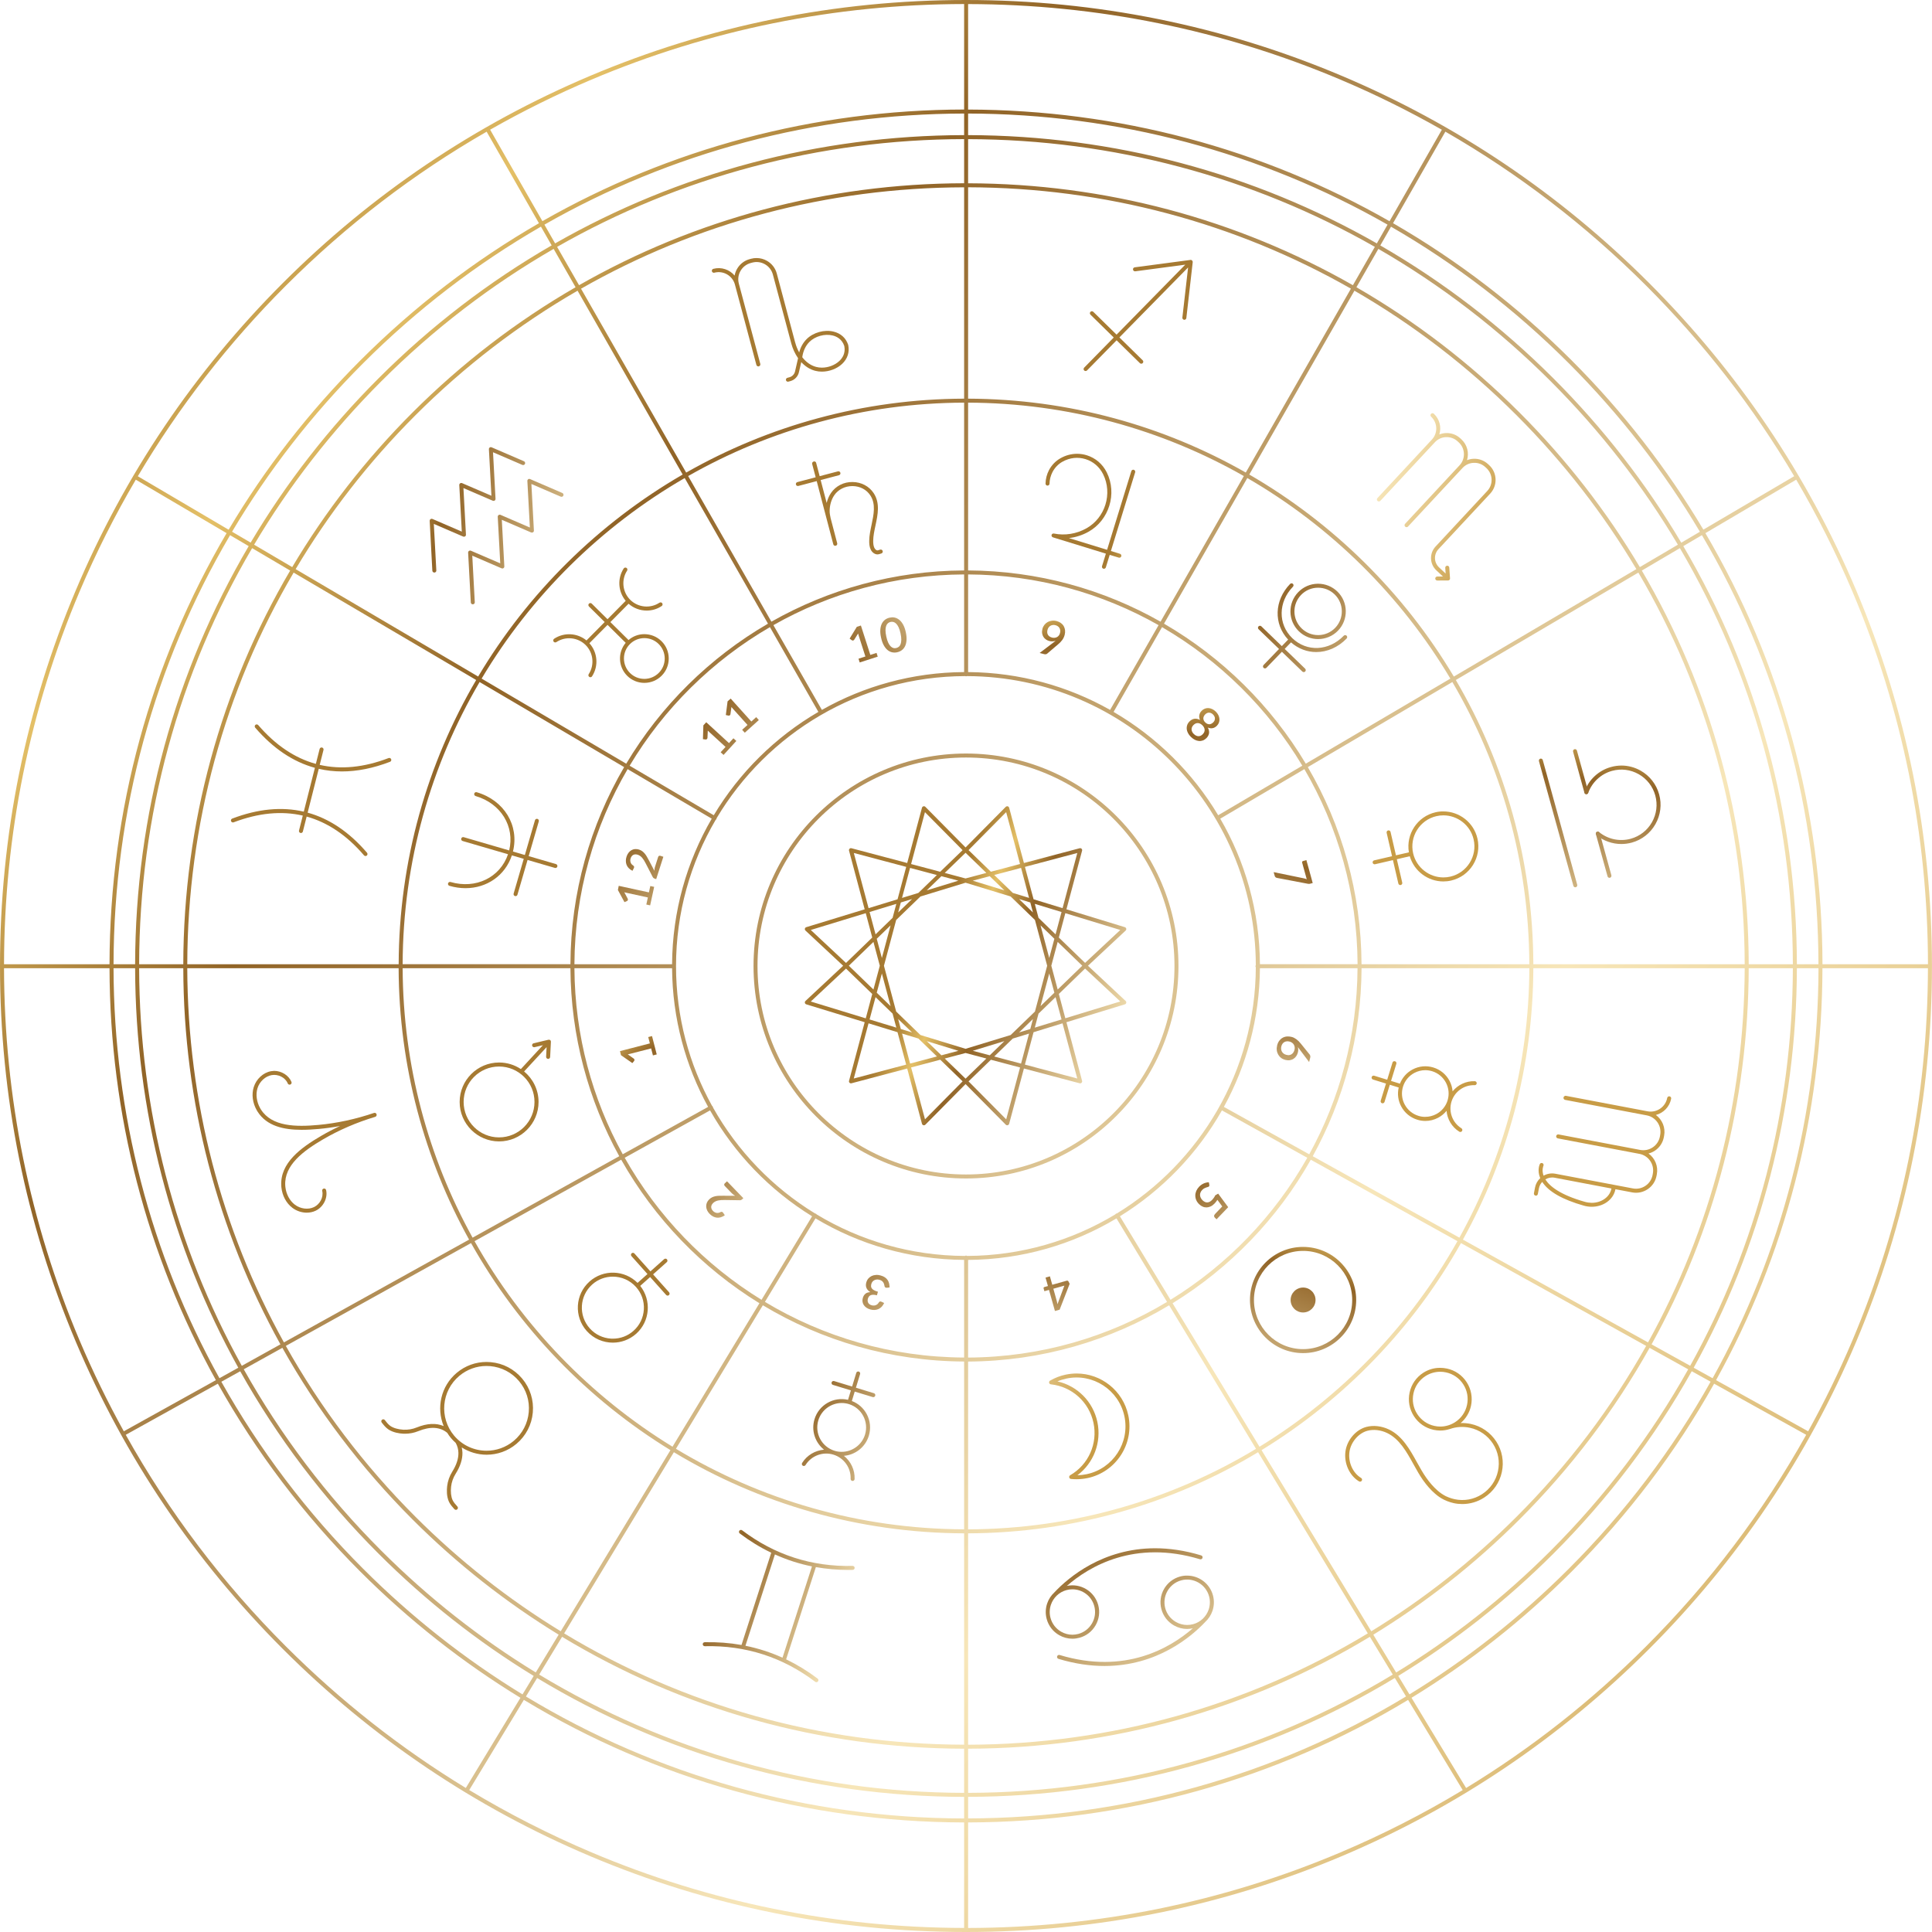 <?xml version="1.0" encoding="utf-8"?>
<!-- Generator: Adobe Illustrator 25.1.0, SVG Export Plug-In . SVG Version: 6.00 Build 0)  -->
<svg version="1.1" id="Layer_1" xmlns="http://www.w3.org/2000/svg" xmlns:xlink="http://www.w3.org/1999/xlink" x="0px" y="0px"
	 viewBox="0 0 4853 4853" style="enable-background:new 0 0 4853 4853;" xml:space="preserve">
<style type="text/css">
	.st0{clip-path:url(#SVGID_2_);fill:url(#SVGID_3_);}
	.st1{clip-path:url(#SVGID_5_);fill:url(#SVGID_6_);}
	.st2{clip-path:url(#SVGID_8_);fill:url(#SVGID_9_);}
	.st3{clip-path:url(#SVGID_11_);fill:url(#SVGID_12_);}
	.st4{clip-path:url(#SVGID_14_);fill:url(#SVGID_15_);}
	.st5{clip-path:url(#SVGID_17_);fill:url(#SVGID_18_);}
	.st6{clip-path:url(#SVGID_20_);fill:url(#SVGID_21_);}
	.st7{clip-path:url(#SVGID_23_);fill:url(#SVGID_24_);}
	.st8{clip-path:url(#SVGID_26_);fill:url(#SVGID_27_);}
	.st9{clip-path:url(#SVGID_29_);fill:url(#SVGID_30_);}
	.st10{clip-path:url(#SVGID_32_);fill:url(#SVGID_33_);}
	.st11{clip-path:url(#SVGID_35_);fill:url(#SVGID_36_);}
	.st12{clip-path:url(#SVGID_38_);fill:url(#SVGID_39_);}
	.st13{clip-path:url(#SVGID_41_);fill:url(#SVGID_42_);}
	.st14{clip-path:url(#SVGID_44_);fill:url(#SVGID_45_);}
	.st15{clip-path:url(#SVGID_47_);fill:url(#SVGID_48_);}
	.st16{clip-path:url(#SVGID_50_);fill:url(#SVGID_51_);}
	.st17{clip-path:url(#SVGID_53_);fill:url(#SVGID_54_);}
	.st18{clip-path:url(#SVGID_56_);fill:url(#SVGID_57_);}
	.st19{clip-path:url(#SVGID_59_);fill:url(#SVGID_60_);}
	.st20{clip-path:url(#SVGID_62_);fill:url(#SVGID_63_);}
	.st21{clip-path:url(#SVGID_65_);fill:url(#SVGID_66_);}
	.st22{clip-path:url(#SVGID_68_);fill:url(#SVGID_69_);}
	.st23{clip-path:url(#SVGID_71_);fill:url(#SVGID_72_);}
	.st24{clip-path:url(#SVGID_74_);fill:url(#SVGID_75_);}
	.st25{clip-path:url(#SVGID_77_);fill:url(#SVGID_78_);}
	.st26{clip-path:url(#SVGID_80_);fill:url(#SVGID_81_);}
	.st27{clip-path:url(#SVGID_83_);fill:url(#SVGID_84_);}
	.st28{clip-path:url(#SVGID_86_);fill:url(#SVGID_87_);}
	.st29{clip-path:url(#SVGID_89_);fill:url(#SVGID_90_);}
	.st30{clip-path:url(#SVGID_92_);fill:url(#SVGID_93_);}
	.st31{clip-path:url(#SVGID_95_);fill:url(#SVGID_96_);}
	.st32{clip-path:url(#SVGID_98_);fill:url(#SVGID_99_);}
	.st33{clip-path:url(#SVGID_101_);fill:url(#SVGID_102_);}
	.st34{clip-path:url(#SVGID_104_);fill:url(#SVGID_105_);}
	.st35{clip-path:url(#SVGID_107_);fill:url(#SVGID_108_);}
	.st36{clip-path:url(#SVGID_110_);fill:url(#SVGID_111_);}
	.st37{clip-path:url(#SVGID_113_);fill:url(#SVGID_114_);}
	.st38{clip-path:url(#SVGID_116_);fill:url(#SVGID_117_);}
	.st39{clip-path:url(#SVGID_119_);fill:url(#SVGID_120_);}
	.st40{clip-path:url(#SVGID_122_);fill:url(#SVGID_123_);}
	.st41{clip-path:url(#SVGID_125_);fill:url(#SVGID_126_);}
	.st42{clip-path:url(#SVGID_128_);fill:url(#SVGID_129_);}
	.st43{clip-path:url(#SVGID_131_);fill:url(#SVGID_132_);}
	.st44{clip-path:url(#SVGID_134_);fill:url(#SVGID_135_);}
	.st45{clip-path:url(#SVGID_137_);fill:url(#SVGID_138_);}
	.st46{clip-path:url(#SVGID_140_);fill:url(#SVGID_141_);}
	.st47{clip-path:url(#SVGID_143_);fill:url(#SVGID_144_);}
	.st48{clip-path:url(#SVGID_146_);fill:url(#SVGID_147_);}
</style>
<g>
	<defs>
		<path id="SVGID_1_" d="M1164.6,2768c0-49.1,39.9-89,89-89c49.1,0,89,39.9,89,89c0,49.1-39.9,89-89,89
			C1204.5,2857.1,1164.6,2817.1,1164.6,2768 M1378.7,2611.7c0,0-0.1,0-0.1,0c-0.2,0-0.5,0-0.7,0.1c-0.1,0-0.1,0-0.2,0
			c-0.1,0-0.2,0-0.3,0l-37,8.8c-2.7,0.6-4.4,3.4-3.7,6c0.5,2.3,2.6,3.9,4.9,3.9c0.4,0,0.8,0,1.2-0.1l21-5l-55.4,60
			c-15.7-10.4-34.5-16.5-54.7-16.5c-54.6,0-99.1,44.4-99.1,99.1c0,54.6,44.4,99.1,99.1,99.1c54.6,0,99.1-44.4,99.1-99.1
			c0-30.8-14.2-58.4-36.3-76.6l56.5-61.1l-1.2,24.2c-0.1,2.8,2,5.1,4.8,5.3c0.1,0,0.2,0,0.3,0c2.7,0,4.9-2.1,5-4.8l1.9-38
			c0-0.1,0-0.1,0-0.2c0-0.2,0-0.5-0.1-0.7c0-0.2,0-0.3,0-0.5c0-0.1-0.1-0.2-0.1-0.3c0-0.2-0.1-0.3-0.1-0.5c-0.1-0.2-0.2-0.4-0.3-0.6
			c-0.1-0.2-0.2-0.5-0.4-0.7c-0.1-0.1-0.2-0.2-0.3-0.4c-0.1-0.1-0.1-0.1-0.1-0.2c-0.1-0.1-0.3-0.2-0.4-0.2c-0.2-0.2-0.4-0.3-0.6-0.4
			c-0.2-0.1-0.3-0.2-0.5-0.2c-0.2-0.1-0.4-0.1-0.7-0.2c-0.2-0.1-0.5-0.1-0.7-0.1c-0.1,0-0.2-0.1-0.3-0.1c0,0,0,0,0,0
			C1378.8,2611.7,1378.8,2611.7,1378.7,2611.7"/>
	</defs>
	<clipPath id="SVGID_2_">
		<use xlink:href="#SVGID_1_"  style="overflow:visible;"/>
	</clipPath>
	
		<linearGradient id="SVGID_3_" gradientUnits="userSpaceOnUse" x1="0" y1="4852.963" x2="1" y2="4852.963" gradientTransform="matrix(812.782 373.08 373.08 -812.782 -1808514.25 3947491.5)">
		<stop  offset="0" style="stop-color:#A67A32"/>
		<stop  offset="9.470850e-02" style="stop-color:#E4C067"/>
		<stop  offset="0.216" style="stop-color:#916427"/>
		<stop  offset="0.611" style="stop-color:#F7E6B9"/>
		<stop  offset="0.97" style="stop-color:#C89C46"/>
		<stop  offset="1" style="stop-color:#C89C46"/>
	</linearGradient>
	<polygon class="st0" points="1194.4,2524.9 1480.5,2656.2 1343.8,2954 1057.7,2822.7 	"/>
</g>
<g>
	<defs>
		<path id="SVGID_4_" d="M1535,3362.5c-20.8-1.2-39.9-10.4-53.7-25.9c-28.6-32-25.8-81.4,6.2-110c14.8-13.3,33.4-19.8,51.9-19.8
			c21.4,0,42.8,8.8,58.2,26c13.9,15.5,20.9,35.5,19.7,56.3c-1.2,20.8-10.4,39.9-25.9,53.7c-14.4,12.9-32.7,19.8-52,19.8
			C1537.9,3362.6,1536.4,3362.6,1535,3362.5 M1586.6,3148.2c-2.1,1.8-2.2,5-0.4,7.1l40.2,45l-24.9,22.2
			c-32.7-32.7-85.8-34.6-120.7-3.4c-36.2,32.3-39.3,88-7,124.2c17.4,19.4,41.4,29.3,65.6,29.3c20.9,0,41.8-7.4,58.6-22.3
			c34.9-31.2,38.9-84.1,10.2-120.3l24.9-22.2l40.2,45c1,1.1,2.4,1.7,3.7,1.7c1.2,0,2.4-0.4,3.3-1.3c2.1-1.8,2.2-5,0.4-7.1l-40.2-45
			l34.4-30.7c2.1-1.8,2.2-5,0.4-7.1c-1.8-2.1-5-2.2-7.1-0.4l-34.4,30.7l-40.2-45c-1-1.1-2.4-1.7-3.7-1.7
			C1588.7,3147,1587.5,3147.4,1586.6,3148.2"/>
	</defs>
	<clipPath id="SVGID_5_">
		<use xlink:href="#SVGID_4_"  style="overflow:visible;"/>
	</clipPath>
	
		<linearGradient id="SVGID_6_" gradientUnits="userSpaceOnUse" x1="0" y1="4852.971" x2="1" y2="4852.971" gradientTransform="matrix(812.783 373.081 373.081 -812.783 -1808664.625 3947819.25)">
		<stop  offset="0" style="stop-color:#A67A32"/>
		<stop  offset="9.470850e-02" style="stop-color:#E4C067"/>
		<stop  offset="0.216" style="stop-color:#916427"/>
		<stop  offset="0.611" style="stop-color:#F7E6B9"/>
		<stop  offset="0.97" style="stop-color:#C89C46"/>
		<stop  offset="1" style="stop-color:#C89C46"/>
	</linearGradient>
	<polygon class="st1" points="1483.4,3055.6 1768.1,3186.2 1640.6,3464.1 1355.9,3333.4 	"/>
</g>
<g>
	<defs>
		<path id="SVGID_7_" d="M2096.3,3644.2c-32.3-9.9-50.6-44.2-40.7-76.6c8.1-26.4,32.4-43.4,58.7-43.4c5.9,0,11.9,0.9,17.9,2.7
			c32.3,9.9,50.6,44.2,40.7,76.6c-8.1,26.4-32.5,43.4-58.7,43.4C2108.3,3646.9,2102.2,3646.1,2096.3,3644.2 M2150.9,3448.6
			l-10.5,34.3l-45.2-13.8c-2.7-0.8-5.5,0.7-6.3,3.3c-0.8,2.7,0.7,5.5,3.3,6.3l45.2,13.8l-7.2,23.7c-36.2-8.3-73.2,12.6-84.2,48.6
			c-8.8,28.8,1.6,58.9,23.9,76.7c-22.1,1.8-42.8,13.7-55,33.3c-1.5,2.4-0.7,5.4,1.6,6.9c2.4,1.5,5.5,0.7,6.9-1.6
			c14.7-23.6,43.4-34.3,70-26.2c0,0,0,0,0,0c0,0,0,0,0,0c26.5,8.1,44.4,33.1,43.3,60.9c-0.1,2.8,2.1,5.1,4.8,5.2c0.1,0,0.1,0,0.2,0
			c2.7,0,4.9-2.1,5-4.8c0.9-23.1-9.6-44.5-26.9-58.3c28.3-2.3,53.8-21.5,62.6-50.3c5.6-18.2,3.7-37.5-5.2-54.4
			c-8.2-15.3-21.3-26.9-37.4-33l7.2-23.7l45.2,13.8c0.5,0.1,1,0.2,1.5,0.2c2.1,0,4.1-1.4,4.8-3.6c0.8-2.7-0.7-5.5-3.3-6.3
			l-45.2-13.8l10.5-34.3c0.8-2.6-0.7-5.5-3.3-6.3c-0.5-0.2-1-0.2-1.5-0.2C2153.5,3445,2151.5,3446.4,2150.9,3448.6"/>
	</defs>
	<clipPath id="SVGID_8_">
		<use xlink:href="#SVGID_7_"  style="overflow:visible;"/>
	</clipPath>
	
		<linearGradient id="SVGID_9_" gradientUnits="userSpaceOnUse" x1="0" y1="4852.97" x2="1" y2="4852.97" gradientTransform="matrix(812.783 373.081 373.081 -812.783 -1808693 3947881)">
		<stop  offset="0" style="stop-color:#A67A32"/>
		<stop  offset="9.470850e-02" style="stop-color:#E4C067"/>
		<stop  offset="0.216" style="stop-color:#916427"/>
		<stop  offset="0.611" style="stop-color:#F7E6B9"/>
		<stop  offset="0.97" style="stop-color:#C89C46"/>
		<stop  offset="1" style="stop-color:#C89C46"/>
	</linearGradient>
	<polygon class="st2" points="2045.7,3374.5 2303.5,3492.9 2167,3790.4 1909.2,3672.1 	"/>
</g>
<g>
	<defs>
		<path id="SVGID_10_" d="M2756.5,3571.8c-10.9-51.2-50.2-90.5-100.3-101.9c7.2-3.1,14.8-5.4,22.6-7.1
			c66.2-14.1,131.5,28.4,145.6,94.6c14.1,66.2-28.3,131.5-94.6,145.6c-7.8,1.6-15.6,2.5-23.5,2.7
			C2747.4,3675,2767.3,3623,2756.5,3571.8 M2676.7,3453c-13.8,2.9-26.9,8-39,15c-1.9,1.1-2.8,3.3-2.4,5.4c0.5,2.1,2.2,3.7,4.4,3.9
			c52.9,5.7,95.9,44.5,107,96.6c11.1,52.1-12.4,105.1-58.5,131.8c-1.9,1.1-2.8,3.3-2.4,5.4c0.5,2.1,2.2,3.7,4.4,3.9
			c4.7,0.5,9.4,0.7,14,0.7c9.3,0,18.5-1,27.7-2.9c71.6-15.2,117.5-85.9,102.3-157.5c-13.3-62.4-68.5-105.2-129.9-105.2
			C2695.2,3450.1,2685.9,3451.1,2676.7,3453"/>
	</defs>
	<clipPath id="SVGID_11_">
		<use xlink:href="#SVGID_10_"  style="overflow:visible;"/>
	</clipPath>
	
		<linearGradient id="SVGID_12_" gradientUnits="userSpaceOnUse" x1="0" y1="4852.995" x2="1" y2="4852.995" gradientTransform="matrix(812.783 373.081 373.081 -812.783 -1808590.375 3947657.5)">
		<stop  offset="0" style="stop-color:#A67A32"/>
		<stop  offset="9.470850e-02" style="stop-color:#E4C067"/>
		<stop  offset="0.216" style="stop-color:#916427"/>
		<stop  offset="0.611" style="stop-color:#F7E6B9"/>
		<stop  offset="0.97" style="stop-color:#C89C46"/>
		<stop  offset="1" style="stop-color:#C89C46"/>
	</linearGradient>
	<polygon class="st3" points="2672.1,3367.4 2950.6,3495.3 2812.1,3797.1 2533.6,3669.3 	"/>
</g>
<g>
	<defs>
		<path id="SVGID_13_" d="M3149.8,3265.5c0-68,55.3-123.4,123.4-123.4c68,0,123.4,55.3,123.4,123.4c0,68-55.3,123.4-123.4,123.4
			C3205.1,3388.9,3149.8,3333.6,3149.8,3265.5 M3139.8,3265.5c0,73.6,59.8,133.4,133.4,133.4c73.6,0,133.4-59.8,133.4-133.4
			c0-73.6-59.8-133.4-133.4-133.4C3199.6,3132.1,3139.8,3192,3139.8,3265.5"/>
	</defs>
	<clipPath id="SVGID_14_">
		<use xlink:href="#SVGID_13_"  style="overflow:visible;"/>
	</clipPath>
	
		<linearGradient id="SVGID_15_" gradientUnits="userSpaceOnUse" x1="0" y1="4852.98" x2="1" y2="4852.98" gradientTransform="matrix(-346.433 939.365 939.365 346.433 -4555341 -1678245.875)">
		<stop  offset="0" style="stop-color:#A67A32"/>
		<stop  offset="9.470850e-02" style="stop-color:#E4C067"/>
		<stop  offset="0.216" style="stop-color:#916427"/>
		<stop  offset="0.611" style="stop-color:#F7E6B9"/>
		<stop  offset="0.97" style="stop-color:#C89C46"/>
		<stop  offset="1" style="stop-color:#C89C46"/>
	</linearGradient>
	<polygon class="st4" points="3493.2,3164.1 3374.6,3485.6 3053.1,3367 3171.7,3045.5 	"/>
</g>
<g>
	<defs>
		<path id="SVGID_16_" d="M3241.9,3265.5c0,17.3,14,31.3,31.3,31.3c17.3,0,31.3-14,31.3-31.3c0-17.3-14-31.3-31.3-31.3
			C3255.9,3234.3,3241.9,3248.3,3241.9,3265.5"/>
	</defs>
	<clipPath id="SVGID_17_">
		<use xlink:href="#SVGID_16_"  style="overflow:visible;"/>
	</clipPath>
	
		<linearGradient id="SVGID_18_" gradientUnits="userSpaceOnUse" x1="0" y1="4852.98" x2="1" y2="4852.98" gradientTransform="matrix(-346.432 939.364 939.364 346.432 -4555335 -1678244)">
		<stop  offset="0" style="stop-color:#A67A32"/>
		<stop  offset="9.470850e-02" style="stop-color:#E4C067"/>
		<stop  offset="0.216" style="stop-color:#916427"/>
		<stop  offset="0.611" style="stop-color:#F7E6B9"/>
		<stop  offset="0.97" style="stop-color:#C89C46"/>
		<stop  offset="1" style="stop-color:#C89C46"/>
	</linearGradient>
	<polygon class="st5" points="3324.8,3241.7 3297,3317.2 3221.5,3289.4 3249.4,3213.9 	"/>
</g>
<g>
	<defs>
		<path id="SVGID_19_" d="M3563,2802.9c-15-4.6-27.2-14.8-34.6-28.6c-7.3-13.8-8.8-29.7-4.2-44.7c4.6-15,14.8-27.2,28.6-34.6
			c8.6-4.5,17.9-6.8,27.3-6.8c5.8,0,11.6,0.9,17.3,2.6c15,4.6,27.2,14.8,34.6,28.6c7.3,13.8,8.8,29.7,4.2,44.7
			c-4.6,15-14.8,27.2-28.6,34.5c-8.6,4.5-17.9,6.8-27.3,6.8C3574.5,2805.6,3568.7,2804.7,3563,2802.9 M3497.8,2669.1l-13.3,43.1
			l-32.7-10.1c-2.6-0.8-5.5,0.7-6.3,3.3c-0.8,2.6,0.7,5.5,3.3,6.3l32.7,10.1l-13.3,43.1c-0.8,2.7,0.7,5.5,3.3,6.3
			c0.5,0.1,1,0.2,1.5,0.2c2.1,0,4.1-1.4,4.8-3.5l13.3-43.1l22.3,6.9c-3.7,16.1-1.6,32.7,6.2,47.4c8.6,16.2,22.9,28.1,40.5,33.5
			c6.7,2.1,13.5,3.1,20.3,3.1c11,0,22-2.7,32-8c8.3-4.4,15.4-10.3,21.2-17.4c1.8,21,13.2,40.7,31.9,52.3c0.8,0.5,1.7,0.8,2.7,0.8
			c1.7,0,3.3-0.8,4.3-2.4c1.5-2.3,0.8-5.4-1.6-6.9c-22.5-14-32.7-41.6-24.9-66.9c7.8-25.4,31.8-42.4,58.2-41.3
			c2.5,0.2,5.1-2,5.2-4.8c0.1-2.8-2-5.1-4.8-5.2c-21.8-0.9-42.4,9-55.8,25.4c-0.8-9.1-3.3-18-7.7-26.3
			c-8.6-16.2-22.9-28.1-40.5-33.5c-17.5-5.4-36.1-3.7-52.3,4.9c-14.7,7.8-25.8,20.4-31.8,35.7l-22.3-6.9l13.3-43.1
			c0.8-2.6-0.7-5.5-3.3-6.3c-0.5-0.1-1-0.2-1.5-0.2C3500.4,2665.5,3498.4,2666.9,3497.8,2669.1"/>
	</defs>
	<clipPath id="SVGID_20_">
		<use xlink:href="#SVGID_19_"  style="overflow:visible;"/>
	</clipPath>
	
		<linearGradient id="SVGID_21_" gradientUnits="userSpaceOnUse" x1="0" y1="4852.964" x2="1" y2="4852.964" gradientTransform="matrix(812.784 373.081 373.081 -812.784 -1808122.625 3946638.25)">
		<stop  offset="0" style="stop-color:#A67A32"/>
		<stop  offset="9.470850e-02" style="stop-color:#E4C067"/>
		<stop  offset="0.216" style="stop-color:#916427"/>
		<stop  offset="0.611" style="stop-color:#F7E6B9"/>
		<stop  offset="0.97" style="stop-color:#C89C46"/>
		<stop  offset="1" style="stop-color:#C89C46"/>
	</linearGradient>
	<polygon class="st6" points="3490.8,2565.2 3776.8,2696.5 3663.4,2943.7 3377.3,2812.4 	"/>
</g>
<g>
	<defs>
		<path id="SVGID_22_" d="M3549.7,2143.6c-9.7-41.9,16.5-83.8,58.4-93.5c5.9-1.4,11.8-2,17.6-2c35.4,0,67.6,24.4,75.9,60.4
			c9.7,41.9-16.5,83.8-58.4,93.5c-5.9,1.4-11.8,2-17.5,2C3590.2,2204,3558.1,2179.6,3549.7,2143.6 M3605.8,2040.4
			c-45.6,10.5-74.6,55-66.8,100.6l-32.5,7.5l-13.6-58.8c-0.6-2.7-3.4-4.4-6-3.8c-2.7,0.6-4.4,3.3-3.8,6l13.6,58.8l-44.9,10.4
			c-2.7,0.6-4.4,3.3-3.8,6c0.5,2.3,2.6,3.9,4.9,3.9c0.4,0,0.8,0,1.1-0.1l44.9-10.4l13.6,58.8c0.5,2.3,2.6,3.9,4.9,3.9
			c0.4,0,0.8,0,1.1-0.1c2.7-0.6,4.4-3.3,3.8-6l-13.6-58.8l32.5-7.5c11.1,37.9,46,63.3,84.3,63.3c6.5,0,13.2-0.7,19.8-2.3
			c47.2-10.9,76.8-58.3,65.9-105.5c-9.4-40.6-45.7-68.1-85.7-68.1C3619.1,2038.1,3612.5,2038.8,3605.8,2040.4"/>
	</defs>
	<clipPath id="SVGID_23_">
		<use xlink:href="#SVGID_22_"  style="overflow:visible;"/>
	</clipPath>
	
		<linearGradient id="SVGID_24_" gradientUnits="userSpaceOnUse" x1="0" y1="4852.982" x2="1" y2="4852.982" gradientTransform="matrix(812.783 373.081 373.081 -812.783 -1807890 3946131.5)">
		<stop  offset="0" style="stop-color:#A67A32"/>
		<stop  offset="9.470850e-02" style="stop-color:#E4C067"/>
		<stop  offset="0.216" style="stop-color:#916427"/>
		<stop  offset="0.611" style="stop-color:#F7E6B9"/>
		<stop  offset="0.97" style="stop-color:#C89C46"/>
		<stop  offset="1" style="stop-color:#C89C46"/>
	</linearGradient>
	<polygon class="st7" points="3495.3,1933.9 3792.4,2070.3 3674.4,2327.4 3377.3,2191 	"/>
</g>
<g>
	<defs>
		<path id="SVGID_25_" d="M3269.7,1578.6c-11.4-11-17.9-25.9-18.2-41.8c-0.3-15.9,5.7-30.9,16.7-42.4c11-11.4,25.9-17.9,41.8-18.1
			c0.4,0,0.7,0,1.1,0c15.5,0,30.1,5.9,41.3,16.7c23.6,22.8,24.2,60.5,1.5,84.1c-11,11.4-25.9,17.9-41.8,18.2c-0.4,0-0.8,0-1.2,0
			C3295.5,1595.3,3280.9,1589.4,3269.7,1578.6 M3309.8,1466.3c-18.6,0.3-35.9,7.9-48.8,21.2c-12.9,13.4-19.8,30.9-19.5,49.5
			c0.3,18.6,7.9,35.9,21.2,48.8c13.5,13,30.9,19.5,48.3,19.5c18.2,0,36.4-7.1,50-21.2c26.6-27.6,25.9-71.7-1.7-98.3
			c-13.1-12.6-30.3-19.5-48.3-19.5C3310.6,1466.3,3310.2,1466.3,3309.8,1466.3"/>
	</defs>
	<clipPath id="SVGID_26_">
		<use xlink:href="#SVGID_25_"  style="overflow:visible;"/>
	</clipPath>
	
		<linearGradient id="SVGID_27_" gradientUnits="userSpaceOnUse" x1="0" y1="4852.981" x2="1" y2="4852.981" gradientTransform="matrix(1039.296 672.879 672.879 -1039.296 -3262493 5045001)">
		<stop  offset="0" style="stop-color:#A67A32"/>
		<stop  offset="9.470850e-02" style="stop-color:#E4C067"/>
		<stop  offset="0.216" style="stop-color:#916427"/>
		<stop  offset="0.611" style="stop-color:#F7E6B9"/>
		<stop  offset="0.97" style="stop-color:#C89C46"/>
		<stop  offset="1" style="stop-color:#C89C46"/>
	</linearGradient>
	<polygon class="st8" points="3284.5,1399.5 3451.1,1507.4 3344.4,1672.2 3177.8,1564.3 	"/>
</g>
<g>
	<defs>
		<path id="SVGID_28_" d="M3240.6,1466.8c-40,41.4-41.7,100.6-4.9,139.8l-15.9,16.4l-51.4-49.7c-2-1.9-5.2-1.9-7.1,0.1
			c-1.9,2-1.9,5.2,0.1,7.1l51.4,49.7l-38.9,40.3c-1.9,2-1.9,5.2,0.1,7.1c1,0.9,2.2,1.4,3.5,1.4c1.3,0,2.6-0.5,3.6-1.5l38.9-40.3
			l51.4,49.7c1,0.9,2.2,1.4,3.5,1.4c1.3,0,2.6-0.5,3.6-1.5c1.9-2,1.9-5.2-0.1-7.1L3227,1630l15.9-16.4
			c18.5,16.2,40.8,24.3,63.4,24.3c27,0,54.5-11.4,76.3-34c1.9-2,1.9-5.2-0.1-7.1c-2-1.9-5.2-1.9-7.1,0.1
			c-37.3,38.6-92.8,41.2-129.2,6.2c-36.4-35.2-35.7-90.8,1.6-129.4c1.9-2,1.9-5.2-0.1-7.1c-1-0.9-2.2-1.4-3.5-1.4
			C3242.9,1465.2,3241.6,1465.8,3240.6,1466.8"/>
	</defs>
	<clipPath id="SVGID_29_">
		<use xlink:href="#SVGID_28_"  style="overflow:visible;"/>
	</clipPath>
	
		<linearGradient id="SVGID_30_" gradientUnits="userSpaceOnUse" x1="0" y1="4853.003" x2="1" y2="4853.003" gradientTransform="matrix(1039.296 672.879 672.879 -1039.296 -3262539.5 5045072)">
		<stop  offset="0" style="stop-color:#A67A32"/>
		<stop  offset="9.470850e-02" style="stop-color:#E4C067"/>
		<stop  offset="0.216" style="stop-color:#916427"/>
		<stop  offset="0.611" style="stop-color:#F7E6B9"/>
		<stop  offset="0.97" style="stop-color:#C89C46"/>
		<stop  offset="1" style="stop-color:#C89C46"/>
	</linearGradient>
	<polygon class="st9" points="3225.9,1362.5 3486.3,1531.1 3318,1791 3057.6,1622.4 	"/>
</g>
<g>
	<defs>
		<path id="SVGID_31_" d="M2664.1,1150.9c-12.4,6.9-22.5,17.4-29.2,30.1c-5.4,10.4-8.4,22-8.6,33.7c-0.1,2.8,2.2,5.1,4.9,5.1
			c2.8,0.1,5.1-2.2,5.1-4.9c0.2-10.1,2.8-20.2,7.5-29.2c5.8-11.1,14.5-20.1,25.2-26c18-10.1,38.5-12.4,57.8-6.4
			c19.2,5.9,34.9,19.4,44.1,37.8c24.2,48.5,5.4,109.5-41.9,136c-25.2,14.1-54.1,18.7-81.7,13.1c-0.2,0-0.3,0-0.5,0
			c-0.1,0-0.2,0-0.3,0c-0.3,0-0.6,0-1,0c-0.3,0.1-0.7,0.2-1,0.3c-0.3,0.1-0.5,0.2-0.8,0.3c-0.3,0.2-0.6,0.4-0.8,0.7
			c-0.2,0.2-0.4,0.4-0.6,0.6c-0.2,0.3-0.4,0.6-0.5,0.9c-0.1,0.2-0.3,0.4-0.3,0.6c0,0.1,0,0.2,0,0.2c0,0.1-0.1,0.1-0.1,0.2
			c-0.1,0.3,0,0.5,0,0.7c0,0.3-0.1,0.7,0,1c0,0.3,0.2,0.6,0.3,0.9c0.1,0.3,0.2,0.6,0.4,0.9c0.2,0.3,0.4,0.5,0.6,0.7
			c0.2,0.2,0.4,0.5,0.7,0.7c0.3,0.2,0.6,0.3,0.9,0.5c0.2,0.1,0.4,0.3,0.7,0.4l132.9,40.9l-9.7,31.5c-0.8,2.6,0.7,5.5,3.3,6.3
			c0.5,0.2,1,0.2,1.5,0.2c2.1,0,4.1-1.4,4.8-3.5l9.7-31.5l22.8,7c0.5,0.2,1,0.2,1.5,0.2c2.1,0,4.1-1.4,4.8-3.5
			c0.8-2.6-0.7-5.5-3.3-6.3l-22.8-7l60.9-197.7c0.8-2.6-0.7-5.5-3.3-6.3c-2.6-0.8-5.5,0.7-6.3,3.3l-60.9,197.7l-95.9-29.5
			c17-1.9,33.7-7.2,49.1-15.8c51.9-29,72.6-96,46-149.2c-10.5-21-28.3-36.2-50.2-43c-8-2.5-16.2-3.7-24.3-3.7
			C2691.2,1139.9,2677.1,1143.6,2664.1,1150.9"/>
	</defs>
	<clipPath id="SVGID_32_">
		<use xlink:href="#SVGID_31_"  style="overflow:visible;"/>
	</clipPath>
	
		<linearGradient id="SVGID_33_" gradientUnits="userSpaceOnUse" x1="0" y1="4852.967" x2="1" y2="4852.967" gradientTransform="matrix(812.784 373.081 373.081 -812.784 -1807712.875 3945745.75)">
		<stop  offset="0" style="stop-color:#A67A32"/>
		<stop  offset="9.470850e-02" style="stop-color:#E4C067"/>
		<stop  offset="0.216" style="stop-color:#916427"/>
		<stop  offset="0.611" style="stop-color:#F7E6B9"/>
		<stop  offset="0.97" style="stop-color:#C89C46"/>
		<stop  offset="1" style="stop-color:#C89C46"/>
	</linearGradient>
	<polygon class="st10" points="2665.5,1054.3 2961.5,1190.2 2812.7,1514.3 2516.7,1378.5 	"/>
</g>
<g>
	<defs>
		<path id="SVGID_34_" d="M2043.7,1159.4c-2.7,0.7-4.3,3.5-3.6,6.1l8.8,33.4l-46,12.1c-2.7,0.7-4.3,3.4-3.6,6.1
			c0.6,2.3,2.6,3.7,4.9,3.7c0.4,0,0.8-0.1,1.3-0.2l46-12.1l41.7,158.8c0.6,2.3,2.6,3.7,4.9,3.7c0.4,0,0.9-0.1,1.3-0.2
			c2.7-0.7,4.3-3.5,3.6-6.1l-16.5-63l-0.2-1c-1.1-5.4-2.2-10.4-2.3-15.9c-0.2-15,4.1-29.9,11.7-40.9c9.9-14.4,26.8-22.9,45.4-22.9
			h0.6c18.6,0.2,34.8,8.7,44.5,23.4c14.2,21.6,8.5,48.1,3.1,73.8c-2.8,13.4-5.8,27.2-5.9,40.2c-0.1,6.6,0.3,15,3.9,22.3
			c3.6,7.3,10.3,11.9,16.9,11.9c1.2,0,2.5-0.2,3.7-0.5l5.9-1.8c2.7-0.8,4.2-3.6,3.4-6.3c-0.8-2.7-3.6-4.2-6.3-3.4l-5.8,1.8
			c-2.9,0.8-6.7-2-8.8-6.2c-2.6-5.3-2.9-12.3-2.9-17.8c0.1-12,2.8-24.7,5.7-38.2c5.9-27.7,12-56.4-4.5-81.5
			c-11.4-17.3-31.1-27.7-52.8-27.9c-22.2-0.5-42.4,10-54.3,27.3c-5.1,7.4-8.7,16-11,25.2l-15.1-57.5l46-12.1
			c2.7-0.7,4.3-3.4,3.6-6.1c-0.7-2.7-3.5-4.3-6.1-3.6l-46,12.1l-8.8-33.4c-0.6-2.3-2.6-3.7-4.9-3.7
			C2044.5,1159.2,2044.1,1159.3,2043.7,1159.4"/>
	</defs>
	<clipPath id="SVGID_35_">
		<use xlink:href="#SVGID_34_"  style="overflow:visible;"/>
	</clipPath>
	
		<linearGradient id="SVGID_36_" gradientUnits="userSpaceOnUse" x1="0" y1="4852.984" x2="1" y2="4852.984" gradientTransform="matrix(812.782 373.08 373.08 -812.782 -1807821.625 3945982.75)">
		<stop  offset="0" style="stop-color:#A67A32"/>
		<stop  offset="9.470850e-02" style="stop-color:#E4C067"/>
		<stop  offset="0.216" style="stop-color:#916427"/>
		<stop  offset="0.611" style="stop-color:#F7E6B9"/>
		<stop  offset="0.97" style="stop-color:#C89C46"/>
		<stop  offset="1" style="stop-color:#C89C46"/>
	</linearGradient>
	<polygon class="st11" points="2036.7,1076.2 2306.1,1199.9 2179.5,1475.8 1910,1352.1 	"/>
</g>
<g>
	<defs>
		<path id="SVGID_37_" d="M1582.5,1690.5c-9.7-9.6-15.1-22.5-15.2-36.1c-0.1-13.7,5.2-26.6,14.8-36.3c9.6-9.7,22.5-15.1,36.1-15.2
			h0.3c13.6,0,26.4,5.3,36,14.8c9.7,9.6,15.1,22.5,15.2,36.1c0.1,13.7-5.2,26.6-14.8,36.3c-9.6,9.7-22.5,15.1-36.1,15.2
			c-0.1,0-0.1,0-0.2,0C1604.8,1705.3,1592.1,1700,1582.5,1690.5 M1566.7,1427.9c-16.5,25.3-14.1,58.5,5,81.3l-45.7,46.2l-39.5-39.1
			c-2-2-5.2-1.9-7.1,0c-2,2-1.9,5.1,0,7.1l39.5,39.1l-45.7,46.2c-23-18.9-56.2-20.9-81.3-4.2c-2.3,1.5-2.9,4.7-1.4,7
			c1.5,2.3,4.7,2.9,7,1.4c22.9-15.2,53.8-12.2,73.4,7.2c19.6,19.4,22.9,50.2,7.9,73.3c-1.5,2.3-0.9,5.4,1.5,6.9
			c0.8,0.6,1.8,0.8,2.7,0.8c1.6,0,3.2-0.8,4.2-2.3c16.9-26,13.9-60.3-6.7-83.1l45.6-46.1l45.6,45.1c-20.3,24.1-19,60.3,3.8,82.9
			c11.5,11.4,26.8,17.7,43.1,17.7h0.3c16.4-0.1,31.7-6.5,43.2-18.1c11.5-11.6,17.8-27,17.7-43.4c-0.1-16.4-6.5-31.7-18.1-43.2
			c-11.6-11.5-26.9-17.6-43.4-17.7c-14.7,0.1-28.5,5.3-39.5,14.8l-45.6-45.1l45.7-46.1c12.8,11.3,29.1,17.2,45.5,17.2
			c13.1,0,26.3-3.7,37.7-11.4c2.3-1.5,2.9-4.6,1.4-7c-1.5-2.3-4.6-2.9-7-1.4c-22.9,15.2-53.8,12.2-73.4-7.2
			c-19.6-19.4-22.9-50.2-7.9-73.3c1.5-2.3,0.9-5.4-1.5-6.9c-0.8-0.6-1.8-0.8-2.7-0.8C1569.3,1425.7,1567.7,1426.5,1566.7,1427.9"/>
	</defs>
	<clipPath id="SVGID_38_">
		<use xlink:href="#SVGID_37_"  style="overflow:visible;"/>
	</clipPath>
	
		<linearGradient id="SVGID_39_" gradientUnits="userSpaceOnUse" x1="0" y1="4852.976" x2="1" y2="4852.976" gradientTransform="matrix(812.783 373.081 373.081 -812.783 -1808031.125 3946438.75)">
		<stop  offset="0" style="stop-color:#A67A32"/>
		<stop  offset="9.470850e-02" style="stop-color:#E4C067"/>
		<stop  offset="0.216" style="stop-color:#916427"/>
		<stop  offset="0.611" style="stop-color:#F7E6B9"/>
		<stop  offset="0.97" style="stop-color:#C89C46"/>
		<stop  offset="1" style="stop-color:#C89C46"/>
	</linearGradient>
	<polygon class="st12" points="1439.5,1315.4 1789.6,1476.1 1629.2,1825.6 1279.1,1664.9 	"/>
</g>
<g>
	<defs>
		<path id="SVGID_40_" d="M1191.3,1993.4c-0.8,2.7,0.8,5.4,3.4,6.2c63.6,18.5,99,76.7,84.3,136.6l-114.2-33.3
			c-2.7-0.8-5.4,0.8-6.2,3.4c-0.8,2.7,0.8,5.4,3.4,6.2l114.1,33.3c-19.8,58.3-80.9,88.2-144.4,69.7c-2.7-0.8-5.4,0.8-6.2,3.4
			c-0.8,2.7,0.8,5.4,3.4,6.2c13.7,4,27.3,5.9,40.5,5.9c53.2,0,99.3-31.3,116.4-82.4l29.8,8.7l-25.4,87.3c-0.8,2.7,0.8,5.4,3.4,6.2
			c0.5,0.1,0.9,0.2,1.4,0.2c2.2,0,4.2-1.4,4.8-3.6l25.4-87.3l68.6,20c0.5,0.1,0.9,0.2,1.4,0.2c2.2,0,4.2-1.4,4.8-3.6
			c0.8-2.7-0.8-5.4-3.4-6.2l-68.6-20l25.4-87.3c0.8-2.7-0.8-5.4-3.4-6.2c-2.7-0.8-5.4,0.8-6.2,3.4l-25.4,87.3l-29.9-8.7
			c16.3-65.4-22-128.9-91.1-149c-0.5-0.1-0.9-0.2-1.4-0.2C1193.9,1989.8,1191.9,1991.2,1191.3,1993.4"/>
	</defs>
	<clipPath id="SVGID_41_">
		<use xlink:href="#SVGID_40_"  style="overflow:visible;"/>
	</clipPath>
	
		<linearGradient id="SVGID_42_" gradientUnits="userSpaceOnUse" x1="0" y1="4853.012" x2="1" y2="4853.012" gradientTransform="matrix(812.783 373.081 373.081 -812.783 -1808300.875 3947026.75)">
		<stop  offset="0" style="stop-color:#A67A32"/>
		<stop  offset="9.470850e-02" style="stop-color:#E4C067"/>
		<stop  offset="0.216" style="stop-color:#916427"/>
		<stop  offset="0.611" style="stop-color:#F7E6B9"/>
		<stop  offset="0.97" style="stop-color:#C89C46"/>
		<stop  offset="1" style="stop-color:#C89C46"/>
	</linearGradient>
	<polygon class="st13" points="1172.8,1885 1500,2035.2 1352.9,2355.8 1025.7,2205.6 	"/>
</g>
<g>
	<defs>
		<path id="SVGID_43_" d="M1628.3,2605l4.1,15.9l-75.1,19.4l2.6,10.3l28.5,19.8l4.5-5.4c0.3-0.3,0.5-0.7,0.6-1.2
			c0.2-0.5,0.2-1,0.2-1.5c0-0.6-0.2-1.1-0.5-1.7c-0.3-0.6-0.7-1.1-1.4-1.6l-14.9-10.6c2-0.4,3.9-0.8,5.8-1.3l52.9-13.6l4.5,17.6
			l9.6-2.5l-11.9-46.1L1628.3,2605z"/>
	</defs>
	<clipPath id="SVGID_44_">
		<use xlink:href="#SVGID_43_"  style="overflow:visible;"/>
	</clipPath>
	
		<linearGradient id="SVGID_45_" gradientUnits="userSpaceOnUse" x1="0" y1="4852.977" x2="1" y2="4852.977" gradientTransform="matrix(512.988 626.244 626.244 -512.988 -3037657.5 2492017.5)">
		<stop  offset="0" style="stop-color:#A67A32"/>
		<stop  offset="9.470850e-02" style="stop-color:#E4C067"/>
		<stop  offset="0.216" style="stop-color:#916427"/>
		<stop  offset="0.611" style="stop-color:#F7E6B9"/>
		<stop  offset="0.97" style="stop-color:#C89C46"/>
		<stop  offset="1" style="stop-color:#C89C46"/>
	</linearGradient>
	<polygon class="st14" points="1612.7,2557.2 1683,2643.1 1594.5,2715.7 1524.1,2629.8 	"/>
</g>
<g>
	<defs>
		<path id="SVGID_46_" d="M1820.5,2972.6c-0.9,0.9-1.4,1.9-1.4,3.1c0,1.2,0.4,2.2,1.4,3.3l17.8,18.4c1.1,1.1,2.4,2.2,3.8,3.3
			c1.4,1.1,2.9,2.1,4.5,3l-30.2-0.1c-3.4,0-6.7,0-9.9,0.1c-3.2,0.1-6.3,0.4-9.2,1c-2.9,0.6-5.7,1.5-8.3,2.7c-2.6,1.2-5.1,3-7.4,5.2
			c-2.7,2.6-4.7,5.5-6,8.6c-1.2,3.1-1.8,6.2-1.7,9.4c0.1,3.2,0.9,6.3,2.3,9.5c1.4,3.1,3.5,6.1,6.2,8.9c2.7,2.8,5.5,4.9,8.6,6.6
			c3.1,1.6,6.2,2.6,9.5,3c3.3,0.4,6.6,0.1,10-0.9c3.4-1,6.8-2.7,10.2-5.1l-3.9-5.8c-1-1.5-2.1-2.4-3.1-2.7c-1.1-0.3-2.4-0.1-4,0.6
			c-1.5,0.9-3,1.5-4.6,1.8c-1.6,0.3-3.2,0.4-4.9,0.2c-1.6-0.2-3.2-0.8-4.8-1.6c-1.6-0.8-3-1.9-4.4-3.3c-1.4-1.5-2.5-3-3.3-4.7
			c-0.8-1.6-1.2-3.3-1.2-5c0-1.7,0.3-3.4,1.1-5.1c0.8-1.7,2-3.4,3.6-5c1.7-1.7,3.6-3,5.6-4c2-1,4.2-1.8,6.6-2.4
			c2.4-0.5,5-0.9,7.7-1.1c2.8-0.2,5.8-0.2,9-0.2l38.4,0.6c1.1,0,2.2-0.2,3.1-0.6c1-0.4,1.7-0.9,2.4-1.5l3.2-3.1l-41-42.4
			L1820.5,2972.6z"/>
	</defs>
	<clipPath id="SVGID_47_">
		<use xlink:href="#SVGID_46_"  style="overflow:visible;"/>
	</clipPath>
	
		<linearGradient id="SVGID_48_" gradientUnits="userSpaceOnUse" x1="0" y1="4852.991" x2="1" y2="4852.991" gradientTransform="matrix(506.327 546.299 546.299 -506.327 -2649548.25 2460014.5)">
		<stop  offset="0" style="stop-color:#A67A32"/>
		<stop  offset="9.470850e-02" style="stop-color:#E4C067"/>
		<stop  offset="0.216" style="stop-color:#916427"/>
		<stop  offset="0.611" style="stop-color:#F7E6B9"/>
		<stop  offset="0.97" style="stop-color:#C89C46"/>
		<stop  offset="1" style="stop-color:#C89C46"/>
	</linearGradient>
	<polygon class="st15" points="1824,2920.6 1912.9,3016.4 1817,3105.3 1728.1,3009.5 	"/>
</g>
<g>
	<defs>
		<path id="SVGID_49_" d="M2200.1,3202.6c-3.8,0.2-7.2,1-10.4,2.5c-3.2,1.5-6,3.6-8.4,6.3c-2.4,2.7-4.1,6.1-5.3,10.2
			c-1.4,5-1.2,9.6,0.5,13.6c1.7,4.1,4.9,7.6,9.7,10.5c-2.3,0.1-4.5,0.5-6.5,1c-2,0.6-3.8,1.5-5.4,2.7c-1.6,1.2-3,2.8-4.2,4.6
			c-1.2,1.9-2.2,4.1-2.9,6.8c-0.9,3.2-1.1,6.2-0.6,9.2c0.5,3,1.5,5.7,3.2,8.2c1.7,2.5,3.9,4.7,6.6,6.6c2.8,1.9,6,3.4,9.7,4.4
			c3.7,1,7.3,1.5,10.7,1.3c3.5-0.2,6.7-0.9,9.7-2.2c3-1.3,5.7-3.3,8.2-5.8c2.4-2.6,4.5-5.7,6.2-9.5l-6.3-3c-1.7-0.8-3-1-4.1-0.8
			c-1.1,0.3-2.1,1.2-3.1,2.6c-0.8,1.5-1.9,2.8-3.1,3.9c-1.2,1.1-2.6,2-4.1,2.6c-1.5,0.6-3.2,1-4.9,1.1c-1.8,0.1-3.6-0.1-5.5-0.6
			c-2-0.5-3.7-1.3-5.2-2.3c-1.5-1-2.7-2.2-3.5-3.6c-0.9-1.4-1.4-3.1-1.6-4.9c-0.2-1.8,0-3.8,0.6-5.9c0.5-2,1.4-3.7,2.5-5.2
			c1.1-1.5,2.6-2.6,4.3-3.4c1.8-0.8,4-1.2,6.6-1.2c2.6,0,5.7,0.5,9.3,1.4l2.5-9c-4.3-1.2-7.7-2.5-10.2-4c-2.5-1.5-4.3-3-5.4-4.7
			c-1.1-1.7-1.7-3.4-1.7-5.3c0-1.9,0.3-3.9,0.9-6c0.5-1.7,1.3-3.3,2.4-4.8c1.1-1.5,2.6-2.8,4.3-3.8c1.7-1,3.7-1.7,6-2
			c2.2-0.3,4.7-0.1,7.4,0.6c2.6,0.7,4.8,1.7,6.4,3c1.6,1.3,2.8,2.7,3.7,4.2c0.9,1.5,1.5,3.1,1.9,4.7c0.4,1.6,0.7,3.2,1,4.6
			c0.3,1.3,1,2.3,2.2,2.9c1.2,0.6,2.6,0.8,4.3,0.6l6.1-0.8c-0.1-3.7-0.6-7.1-1.3-10.2c-0.8-3.1-2-6-3.8-8.6
			c-1.7-2.6-4.1-4.8-6.9-6.7c-2.9-1.9-6.5-3.5-10.8-4.6c-3.3-0.9-6.5-1.4-9.7-1.4C2201.3,3202.6,2200.7,3202.6,2200.1,3202.6"/>
	</defs>
	<clipPath id="SVGID_50_">
		<use xlink:href="#SVGID_49_"  style="overflow:visible;"/>
	</clipPath>
	
		<linearGradient id="SVGID_51_" gradientUnits="userSpaceOnUse" x1="0" y1="4852.98" x2="1" y2="4852.98" gradientTransform="matrix(699.525 599.593 599.593 -699.525 -2907869.5 3397807.75)">
		<stop  offset="0" style="stop-color:#A67A32"/>
		<stop  offset="9.470850e-02" style="stop-color:#E4C067"/>
		<stop  offset="0.216" style="stop-color:#916427"/>
		<stop  offset="0.611" style="stop-color:#F7E6B9"/>
		<stop  offset="0.97" style="stop-color:#C89C46"/>
		<stop  offset="1" style="stop-color:#C89C46"/>
	</linearGradient>
	<polygon class="st16" points="2194.9,3168.8 2277.9,3240 2205.4,3324.6 2122.4,3253.5 	"/>
</g>
<g>
	<defs>
		<path id="SVGID_52_" d="M2654.5,3267.9l-8.6-30.7l27.7-7.8l-17.3,46.7C2655.8,3273,2655.2,3270.3,2654.5,3267.9 M2626.3,3209.2
			l6,21.2l-8.9,2.5c-0.9,0.3-1.5,0.7-1.8,1.3c-0.3,0.6-0.4,1.3-0.2,2l2,7.2l11.6-3.3l14.9,53l11.8-3.3l25.2-65l-3.1-6.1
			c-0.4-0.7-1-1.3-1.8-1.6c-0.8-0.3-1.6-0.4-2.5-0.1l-36.3,10.2l-6-21.2L2626.3,3209.2z"/>
	</defs>
	<clipPath id="SVGID_53_">
		<use xlink:href="#SVGID_52_"  style="overflow:visible;"/>
	</clipPath>
	
		<linearGradient id="SVGID_54_" gradientUnits="userSpaceOnUse" x1="0" y1="4852.982" x2="1" y2="4852.982" gradientTransform="matrix(-86.608 799.458 799.458 86.608 -3877073.25 -417335.125)">
		<stop  offset="0" style="stop-color:#A67A32"/>
		<stop  offset="9.470850e-02" style="stop-color:#E4C067"/>
		<stop  offset="0.216" style="stop-color:#916427"/>
		<stop  offset="0.611" style="stop-color:#F7E6B9"/>
		<stop  offset="0.97" style="stop-color:#C89C46"/>
		<stop  offset="1" style="stop-color:#C89C46"/>
	</linearGradient>
	<polygon class="st17" points="2696.2,3207.1 2686.2,3300.3 2611.9,3292.2 2621.9,3199.1 	"/>
</g>
<g>
	<defs>
		<path id="SVGID_55_" d="M3030.5,2970.5c-2.1,0.5-4.2,1.1-6.3,2c-2.1,0.9-4.2,2-6.2,3.4c-2,1.4-4,3-5.8,4.9
			c-3.1,3.3-5.5,6.8-7.2,10.6c-1.6,3.8-2.5,7.7-2.5,11.6c0,3.9,0.7,7.8,2.4,11.6c1.6,3.8,4.1,7.3,7.5,10.5c2.7,2.6,5.6,4.6,8.8,5.9
			c3.1,1.4,6.4,2,9.8,1.9c3.4-0.1,6.7-0.9,10.1-2.5c3.4-1.6,6.7-4,9.8-7.3c1.2-1.3,2.4-2.7,3.6-4.2c1.2-1.5,2.3-3.2,3.5-5l12.2,16.6
			l-17.7,18.5c-1.9,2-2.8,3.8-2.8,5.5c0,1.7,0.7,3.1,2.1,4.4l4.1,3.9l29.2-30.5l-25.2-34l-7.3,4.3c-1,2.2-2.2,4.2-3.5,6.1
			c-1.3,1.9-2.7,3.6-4.1,5.1c-2,2.1-4.1,3.7-6.1,4.8c-2.1,1.1-4.1,1.7-6.2,1.8c-2,0.1-4-0.3-6-1.2c-2-0.9-3.9-2.2-5.7-3.9
			c-2-1.9-3.6-4-4.7-6.2c-1.1-2.2-1.8-4.4-1.9-6.7c-0.1-2.3,0.2-4.6,1.1-6.8c0.9-2.3,2.3-4.5,4.3-6.5c1.8-1.9,3.6-3.3,5.4-4.2
			c1.8-0.9,3.4-1.6,4.9-2.1c1.5-0.5,2.9-0.9,4-1.2c1.2-0.3,2.1-0.8,2.7-1.4c1-1,1.3-2.3,1-3.7l-1.3-6.7
			C3034.6,2969.7,3032.6,2970,3030.5,2970.5"/>
	</defs>
	<clipPath id="SVGID_56_">
		<use xlink:href="#SVGID_55_"  style="overflow:visible;"/>
	</clipPath>
	
		<linearGradient id="SVGID_57_" gradientUnits="userSpaceOnUse" x1="0" y1="4852.984" x2="1" y2="4852.984" gradientTransform="matrix(486.337 666.216 666.216 -486.337 -3230254 2362980.5)">
		<stop  offset="0" style="stop-color:#A67A32"/>
		<stop  offset="9.470850e-02" style="stop-color:#E4C067"/>
		<stop  offset="0.216" style="stop-color:#916427"/>
		<stop  offset="0.611" style="stop-color:#F7E6B9"/>
		<stop  offset="0.97" style="stop-color:#C89C46"/>
		<stop  offset="1" style="stop-color:#C89C46"/>
	</linearGradient>
	<polygon class="st18" points="3056.3,2930.3 3129.4,3030.4 3031.1,3102.2 2958,3002 	"/>
</g>
<g>
	<defs>
		<path id="SVGID_58_" d="M3230.9,2649.6c-2.4-0.6-4.5-1.6-6.3-2.9c-1.8-1.3-3.3-3-4.4-4.8c-1.1-1.9-1.8-4-2.1-6.3
			c-0.3-2.3-0.1-4.8,0.5-7.3c0.7-2.6,1.7-4.8,3-6.6c1.3-1.8,2.9-3.2,4.7-4.2c1.8-1,3.9-1.6,6.1-1.8c2.3-0.2,4.6,0.1,7.1,0.7
			c2.2,0.6,4.2,1.5,6,2.8c1.8,1.3,3.3,2.8,4.4,4.7c1.1,1.8,1.8,3.9,2.2,6.2c0.3,2.3,0.2,4.7-0.5,7.2c-0.6,2.5-1.6,4.6-2.9,6.5
			c-1.3,1.9-2.8,3.3-4.6,4.5c-1.8,1.1-3.8,1.8-6.1,2.1c-0.7,0.1-1.4,0.1-2.1,0.1C3234.5,2650.3,3232.7,2650.1,3230.9,2649.6
			 M3232.2,2603.6c-3.9,0.4-7.5,1.5-10.7,3.4c-3.2,1.8-5.9,4.3-8.3,7.5c-2.3,3.2-4,6.9-5.1,11.3c-1.1,4.4-1.4,8.6-0.9,12.6
			c0.5,4,1.8,7.6,3.6,10.8c1.9,3.2,4.3,6,7.4,8.3c3,2.3,6.5,3.9,10.4,4.9c4.1,1,7.9,1.3,11.4,0.7c3.5-0.6,6.6-1.7,9.3-3.5
			c2.7-1.7,5-4,6.8-6.7c1.8-2.7,3.2-5.8,4-9c0.6-2.5,0.9-4.9,0.9-7.2c0-2.3-0.3-4.5-0.9-6.5c0.6,0.7,1.1,1.5,1.7,2.2
			c0.6,0.7,1.2,1.5,1.8,2.4l24.8,33l2.8-11.2c0.4-1.5,0.4-2.9,0.1-4.2c-0.3-1.3-0.8-2.4-1.4-3.3l-22.6-27.9
			c-3.7-4.6-7.5-8.3-11.3-11c-3.8-2.7-7.6-4.6-11.4-5.5c-3.2-0.8-6.3-1.2-9.3-1.2C3234.3,2603.4,3233.2,2603.5,3232.2,2603.6"/>
	</defs>
	<clipPath id="SVGID_59_">
		<use xlink:href="#SVGID_58_"  style="overflow:visible;"/>
	</clipPath>
	
		<linearGradient id="SVGID_60_" gradientUnits="userSpaceOnUse" x1="0" y1="4852.979" x2="1" y2="4852.979" gradientTransform="matrix(-53.297 639.566 639.566 53.297 -3100532.75 -256224.047)">
		<stop  offset="0" style="stop-color:#A67A32"/>
		<stop  offset="9.470850e-02" style="stop-color:#E4C067"/>
		<stop  offset="0.216" style="stop-color:#916427"/>
		<stop  offset="0.611" style="stop-color:#F7E6B9"/>
		<stop  offset="0.97" style="stop-color:#C89C46"/>
		<stop  offset="1" style="stop-color:#C89C46"/>
	</linearGradient>
	<polygon class="st19" points="3297,2603.9 3291.1,2674.7 3201.4,2667.3 3207.3,2596.4 	"/>
</g>
<g>
	<defs>
		<path id="SVGID_61_" d="M3272.9,2162.9c-0.8,0.2-1.4,0.7-1.8,1.4c-0.4,0.8-0.6,1.5-0.3,2.3l11.6,42c-1.1-0.5-2.2-1-3.4-1.3
			c-1.1-0.4-2.4-0.7-3.8-1l-75.9-15.6l2.5,9.1c0.5,1.8,1.3,3,2.4,3.9c1.1,0.8,2.4,1.4,3.8,1.6l76.8,14.6c0.8,0.2,1.8,0.3,2.9,0.3
			c1.1,0.1,2.5-0.1,4.1-0.6l5.6-1.5l-15.9-57.7L3272.9,2162.9z"/>
	</defs>
	<clipPath id="SVGID_62_">
		<use xlink:href="#SVGID_61_"  style="overflow:visible;"/>
	</clipPath>
	
		<linearGradient id="SVGID_63_" gradientUnits="userSpaceOnUse" x1="0" y1="4852.975" x2="1" y2="4852.975" gradientTransform="matrix(-313.121 919.375 919.375 313.121 -4458383.5 -1517596.25)">
		<stop  offset="0" style="stop-color:#A67A32"/>
		<stop  offset="9.470850e-02" style="stop-color:#E4C067"/>
		<stop  offset="0.216" style="stop-color:#916427"/>
		<stop  offset="0.611" style="stop-color:#F7E6B9"/>
		<stop  offset="0.97" style="stop-color:#C89C46"/>
		<stop  offset="1" style="stop-color:#C89C46"/>
	</linearGradient>
	<polygon class="st20" points="3315.5,2166.8 3287.1,2250.3 3181,2214.2 3209.4,2130.6 	"/>
</g>
<g>
	<defs>
		<path id="SVGID_64_" d="M3010.5,1849.3c-1.9,0-3.9-0.5-5.9-1.4c-2-0.9-3.9-2.3-5.8-4.1c-1.9-1.8-3.3-3.7-4.2-5.7
			c-0.9-2-1.4-3.9-1.5-5.9c0-1.9,0.3-3.8,1.1-5.7c0.8-1.8,1.9-3.5,3.5-5.1c1.9-1.9,3.8-3.3,5.7-4.1c1.9-0.8,3.9-1.1,5.8-1
			c1.9,0.1,3.9,0.7,5.7,1.6c1.9,1,3.7,2.3,5.3,3.9c1.7,1.6,3,3.4,4,5.3c1,1.9,1.6,3.8,1.7,5.7c0.2,1.9-0.1,3.9-0.9,5.9
			c-0.8,2-2.1,3.9-4,5.8c-1.5,1.6-3.2,2.7-5,3.6C3014.3,1848.9,3012.5,1849.3,3010.5,1849.3
			C3010.5,1849.3,3010.5,1849.3,3010.5,1849.3 M3033.1,1818.4c-1.9-0.7-3.7-2-5.6-3.8c-1.9-1.8-3.2-3.7-3.9-5.5
			c-0.7-1.8-1-3.6-0.9-5.4c0.2-1.7,0.7-3.4,1.5-5c0.9-1.6,1.9-3,3.2-4.3c1.3-1.3,2.7-2.3,4.3-3.1c1.6-0.8,3.2-1.2,4.9-1.2
			c1.7,0,3.4,0.3,5.2,1c1.8,0.7,3.5,1.9,5.2,3.6c1.7,1.7,2.9,3.4,3.7,5.2c0.8,1.8,1.1,3.5,1.1,5.2c0,1.7-0.4,3.3-1.1,4.9
			c-0.7,1.6-1.7,3-3,4.3c-1.3,1.3-2.7,2.4-4.3,3.3c-1.6,0.9-3.2,1.4-5,1.6c-0.4,0-0.7,0.1-1.1,0.1
			C3036,1819.2,3034.6,1818.9,3033.1,1818.4 M3026.4,1780.1c-2.9,1.1-5.5,2.8-7.8,5.2c-3.3,3.3-5.3,6.9-6,10.8
			c-0.8,3.9-0.2,8,1.7,12.3c-5-2.6-9.7-3.5-14.1-2.9c-4.4,0.7-8.5,2.9-12.3,6.7c-2.7,2.7-4.6,5.7-5.8,9c-1.1,3.2-1.5,6.6-1.2,9.9
			c0.3,3.4,1.4,6.8,3.2,10.2c1.8,3.4,4.2,6.7,7.4,9.8c3.2,3.1,6.5,5.5,9.9,7.2c3.4,1.7,6.9,2.7,10.3,3c3.4,0.3,6.7-0.2,9.9-1.4
			c3.2-1.2,6.2-3.2,8.9-5.9c3.7-3.8,5.9-7.9,6.5-12.4c0.6-4.4-0.4-9.1-3.1-14.1c4.3,1.8,8.4,2.3,12.3,1.5c3.9-0.8,7.5-2.9,10.7-6.2
			c2.3-2.3,4-5,5-7.9c1-2.9,1.5-6,1.2-9.1c-0.2-3.1-1.1-6.3-2.6-9.4c-1.5-3.2-3.7-6.1-6.5-8.9c-2.9-2.8-5.9-4.9-9.1-6.4
			c-3.2-1.5-6.4-2.3-9.5-2.5c-0.4,0-0.8,0-1.2,0C3031.5,1778.6,3028.9,1779.1,3026.4,1780.1"/>
	</defs>
	<clipPath id="SVGID_65_">
		<use xlink:href="#SVGID_64_"  style="overflow:visible;"/>
	</clipPath>
	
		<linearGradient id="SVGID_66_" gradientUnits="userSpaceOnUse" x1="0" y1="4852.98" x2="1" y2="4852.98" gradientTransform="matrix(59.959 986.003 986.003 -59.959 -4782042 292576.469)">
		<stop  offset="0" style="stop-color:#A67A32"/>
		<stop  offset="9.470850e-02" style="stop-color:#E4C067"/>
		<stop  offset="0.216" style="stop-color:#916427"/>
		<stop  offset="0.611" style="stop-color:#F7E6B9"/>
		<stop  offset="0.97" style="stop-color:#C89C46"/>
		<stop  offset="1" style="stop-color:#C89C46"/>
	</linearGradient>
	<polygon class="st21" points="3063.2,1773.6 3068.5,1861.4 2980.9,1866.7 2975.6,1779 	"/>
</g>
<g>
	<defs>
		<path id="SVGID_67_" d="M2642.5,1601.5c-4.8-1.3-8.2-3.6-10.2-7c-2-3.4-2.3-7.6-1-12.6c0.6-2.3,1.5-4.2,2.8-5.9
			c1.2-1.7,2.7-3.1,4.5-4.1c1.7-1,3.7-1.7,5.8-2c2.1-0.3,4.4-0.1,6.8,0.5c2.3,0.6,4.3,1.5,6,2.7c1.7,1.2,3.1,2.7,4.1,4.4
			c1,1.7,1.7,3.7,1.9,5.8c0.3,2.1,0.1,4.4-0.6,6.9c-0.5,2.1-1.4,4-2.6,5.7c-1.2,1.7-2.6,3-4.4,4.1c-1.7,1-3.7,1.7-5.9,2
			c-0.7,0.1-1.4,0.1-2.1,0.1C2646,1602.2,2644.3,1602,2642.5,1601.5 M2641.9,1559.2c-3.9,0.5-7.3,1.6-10.5,3.4
			c-3.1,1.8-5.8,4.1-8.1,7.1c-2.2,2.9-3.9,6.2-4.8,9.9c-1,3.9-1.3,7.6-0.8,11c0.5,3.4,1.6,6.4,3.2,9c1.6,2.6,3.7,4.8,6.3,6.6
			c2.5,1.8,5.3,3.1,8.4,3.9c2.8,0.7,5.6,1.1,8.3,0.9c2.7-0.1,5.3-0.6,7.7-1.5c-0.8,0.7-1.7,1.5-2.6,2.2c-0.9,0.7-1.9,1.4-2.9,2.2
			l-34.6,26.3l11.5,3c1.4,0.4,2.8,0.4,4.1,0.2c1.3-0.2,2.3-0.7,3.2-1.4l27.3-23.3c2-1.7,3.9-3.5,5.7-5.2c1.7-1.7,3.3-3.6,4.7-5.5
			c1.4-1.9,2.6-3.9,3.7-6.1c1-2.1,1.9-4.5,2.6-7c1.1-4.1,1.4-8,1-11.7c-0.4-3.7-1.5-7.1-3.2-10.2c-1.7-3.1-4.1-5.7-7.2-8
			c-3-2.2-6.7-3.9-10.8-5c-2.9-0.8-5.7-1.1-8.5-1.1C2644.3,1558.9,2643.1,1559,2641.9,1559.2"/>
	</defs>
	<clipPath id="SVGID_68_">
		<use xlink:href="#SVGID_67_"  style="overflow:visible;"/>
	</clipPath>
	
		<linearGradient id="SVGID_69_" gradientUnits="userSpaceOnUse" x1="0" y1="4852.983" x2="1" y2="4852.983" gradientTransform="matrix(166.554 759.485 759.485 -166.554 -3683158.5 809730.375)">
		<stop  offset="0" style="stop-color:#A67A32"/>
		<stop  offset="9.470850e-02" style="stop-color:#E4C067"/>
		<stop  offset="0.216" style="stop-color:#916427"/>
		<stop  offset="0.611" style="stop-color:#F7E6B9"/>
		<stop  offset="0.97" style="stop-color:#C89C46"/>
		<stop  offset="1" style="stop-color:#C89C46"/>
	</linearGradient>
	<polygon class="st22" points="2672.7,1545.5 2693.4,1639.7 2614.5,1657 2593.8,1562.8 	"/>
</g>
<g>
	<defs>
		<path id="SVGID_70_" d="M2152.3,1574.5l-18.1,29.6l5.6,4.2c0.3,0.2,0.7,0.4,1.2,0.5c0.5,0.1,1,0.2,1.6,0.1
			c0.6-0.1,1.1-0.2,1.7-0.6c0.6-0.3,1-0.8,1.5-1.5l9.7-15.5c0.5,2,1.1,3.9,1.6,5.7l16.7,52l-17.3,5.6l3,9.4l45.3-14.6l-3-9.4
			l-15.6,5l-23.7-73.8L2152.3,1574.5z"/>
	</defs>
	<clipPath id="SVGID_71_">
		<use xlink:href="#SVGID_70_"  style="overflow:visible;"/>
	</clipPath>
	
		<linearGradient id="SVGID_72_" gradientUnits="userSpaceOnUse" x1="0" y1="4852.981" x2="1" y2="4852.981" gradientTransform="matrix(692.866 -512.988 -512.988 -692.866 2491509.5 3364218)">
		<stop  offset="0" style="stop-color:#A67A32"/>
		<stop  offset="9.470850e-02" style="stop-color:#E4C067"/>
		<stop  offset="0.216" style="stop-color:#916427"/>
		<stop  offset="0.611" style="stop-color:#F7E6B9"/>
		<stop  offset="0.97" style="stop-color:#C89C46"/>
		<stop  offset="1" style="stop-color:#C89C46"/>
	</linearGradient>
	<polygon class="st23" points="2089.8,1604.1 2179.8,1537.5 2249.2,1631.2 2159.2,1697.8 	"/>
</g>
<g>
	<defs>
		<path id="SVGID_73_" d="M2244.3,1627.8c-2.4-0.6-4.7-2-6.9-4.1c-2.2-2.2-4.3-5.2-6.2-9.2c-1.9-4-3.5-9.1-4.9-15.5
			c-1.4-6.3-2-11.7-2-16.1c0.1-4.4,0.7-8.1,1.8-11c1.1-2.9,2.6-5.1,4.5-6.6c1.9-1.5,4.1-2.6,6.4-3.1c2.3-0.5,4.7-0.5,7.1,0.1
			c2.4,0.6,4.7,2,6.9,4.1c2.2,2.2,4.3,5.2,6.2,9.2c1.9,4,3.6,9.1,4.9,15.4c1.4,6.3,2,11.7,1.9,16.1c-0.1,4.4-0.7,8.1-1.8,11
			c-1.1,2.9-2.6,5.1-4.6,6.6c-1.9,1.5-4.1,2.6-6.4,3.1c-1.1,0.2-2.2,0.4-3.3,0.4C2246.8,1628.3,2245.5,1628.1,2244.3,1627.8
			 M2234.7,1551.5c-4.4,1-8.3,2.7-11.7,5.3c-3.4,2.6-6.1,6-8.1,10.1c-2,4.2-3.2,9.2-3.6,15c-0.4,5.8,0.2,12.4,1.9,19.9
			c1.6,7.5,3.8,13.7,6.6,18.8c2.8,5.1,5.9,9.1,9.5,12.1c3.6,3,7.4,4.9,11.6,5.8c4.2,0.9,8.4,0.9,12.8-0.1c4.4-1,8.3-2.7,11.7-5.3
			c3.4-2.6,6.1-5.9,8.1-10.1c2-4.2,3.2-9.2,3.6-15c0.4-5.8-0.2-12.4-1.8-19.9c-1.6-7.5-3.8-13.7-6.6-18.9c-2.8-5.1-6-9.2-9.6-12.1
			s-7.5-4.9-11.6-5.8c-2.1-0.5-4.1-0.7-6.2-0.7C2239.1,1550.8,2236.9,1551,2234.7,1551.5"/>
	</defs>
	<clipPath id="SVGID_74_">
		<use xlink:href="#SVGID_73_"  style="overflow:visible;"/>
	</clipPath>
	
		<linearGradient id="SVGID_75_" gradientUnits="userSpaceOnUse" x1="0" y1="4852.98" x2="1" y2="4852.98" gradientTransform="matrix(692.863 -512.986 -512.986 -692.863 2491513.75 3364223.5)">
		<stop  offset="0" style="stop-color:#A67A32"/>
		<stop  offset="9.470850e-02" style="stop-color:#E4C067"/>
		<stop  offset="0.216" style="stop-color:#916427"/>
		<stop  offset="0.611" style="stop-color:#F7E6B9"/>
		<stop  offset="0.97" style="stop-color:#C89C46"/>
		<stop  offset="1" style="stop-color:#C89C46"/>
	</linearGradient>
	<polygon class="st24" points="2168.5,1582.2 2254,1518.9 2320.1,1608.1 2234.5,1671.4 	"/>
</g>
<g>
	<defs>
		<path id="SVGID_76_" d="M1766.8,1822l-1.1,34.7l6.9,0.9c0.4,0,0.8,0,1.3-0.1c0.5-0.1,0.9-0.4,1.4-0.7c0.5-0.3,0.8-0.8,1.2-1.3
			c0.3-0.6,0.5-1.2,0.6-2l0.8-18.3c1.4,1.5,2.8,2.8,4.3,4.1l40.3,36.9l-12.3,13.4l7.3,6.7l32.1-35.1l-7.3-6.7l-11.1,12.1l-57.2-52.4
			L1766.8,1822z"/>
	</defs>
	<clipPath id="SVGID_77_">
		<use xlink:href="#SVGID_76_"  style="overflow:visible;"/>
	</clipPath>
	
		<linearGradient id="SVGID_78_" gradientUnits="userSpaceOnUse" x1="0" y1="4852.983" x2="1" y2="4852.983" gradientTransform="matrix(932.7 672.878 672.878 -932.7 -3263931 4528033.5)">
		<stop  offset="0" style="stop-color:#A67A32"/>
		<stop  offset="9.470850e-02" style="stop-color:#E4C067"/>
		<stop  offset="0.216" style="stop-color:#916427"/>
		<stop  offset="0.611" style="stop-color:#F7E6B9"/>
		<stop  offset="0.97" style="stop-color:#C89C46"/>
		<stop  offset="1" style="stop-color:#C89C46"/>
	</linearGradient>
	<polygon class="st25" points="1794.3,1774.4 1888.4,1842.2 1820.8,1935.9 1726.7,1868.1 	"/>
</g>
<g>
	<defs>
		<path id="SVGID_79_" d="M1827.6,1761.7l-4.4,34.4l6.8,1.5c0.4,0.1,0.8,0.1,1.3,0c0.5-0.1,1-0.3,1.5-0.5c0.5-0.3,0.9-0.7,1.3-1.2
			c0.4-0.5,0.6-1.2,0.7-1.9l2.5-18.1c1.3,1.6,2.5,3.1,3.8,4.5l36.6,40.6l-13.5,12.2l6.6,7.3l35.3-31.8l-6.6-7.3l-12.2,11l-51.9-57.6
			L1827.6,1761.7z"/>
	</defs>
	<clipPath id="SVGID_80_">
		<use xlink:href="#SVGID_79_"  style="overflow:visible;"/>
	</clipPath>
	
		<linearGradient id="SVGID_81_" gradientUnits="userSpaceOnUse" x1="0" y1="4852.986" x2="1" y2="4852.986" gradientTransform="matrix(932.699 672.877 672.877 -932.699 -3263883.25 4527967)">
		<stop  offset="0" style="stop-color:#A67A32"/>
		<stop  offset="9.470850e-02" style="stop-color:#E4C067"/>
		<stop  offset="0.216" style="stop-color:#916427"/>
		<stop  offset="0.611" style="stop-color:#F7E6B9"/>
		<stop  offset="0.97" style="stop-color:#C89C46"/>
		<stop  offset="1" style="stop-color:#C89C46"/>
	</linearGradient>
	<polygon class="st26" points="1851.6,1715.2 1946.9,1784 1877.8,1879.8 1782.5,1811 	"/>
</g>
<g>
	<defs>
		<path id="SVGID_82_" d="M1552.1,2235.6l16.5,30.5l6.4-2.8c0.4-0.2,0.7-0.4,1.1-0.8c0.3-0.4,0.6-0.8,0.9-1.3
			c0.2-0.5,0.3-1.1,0.3-1.7c0-0.6-0.2-1.3-0.5-2l-8.6-16.2c2,0.5,3.9,1,5.8,1.4l53.4,11.6l-3.9,17.8l9.6,2.1l10.1-46.5l-9.7-2.1
			l-3.5,16l-75.8-16.5L1552.1,2235.6z"/>
	</defs>
	<clipPath id="SVGID_83_">
		<use xlink:href="#SVGID_82_"  style="overflow:visible;"/>
	</clipPath>
	
		<linearGradient id="SVGID_84_" gradientUnits="userSpaceOnUse" x1="0" y1="4852.973" x2="1" y2="4852.973" gradientTransform="matrix(772.811 666.216 666.216 -772.811 -3231765.5 3752477.75)">
		<stop  offset="0" style="stop-color:#A67A32"/>
		<stop  offset="9.470850e-02" style="stop-color:#E4C067"/>
		<stop  offset="0.216" style="stop-color:#916427"/>
		<stop  offset="0.611" style="stop-color:#F7E6B9"/>
		<stop  offset="0.97" style="stop-color:#C89C46"/>
		<stop  offset="1" style="stop-color:#C89C46"/>
	</linearGradient>
	<polygon class="st27" points="1591,2180.2 1667.5,2246.1 1604.4,2319.3 1527.9,2253.3 	"/>
</g>
<g>
	<defs>
		<path id="SVGID_85_" d="M1595,2132.8c-3.3,0.3-6.3,1.3-9.1,2.9c-2.7,1.6-5.2,3.8-7.2,6.5c-2.1,2.7-3.7,6-4.9,9.7
			c-1.2,3.7-1.8,7.2-1.7,10.7c0,3.5,0.6,6.7,1.8,9.8c1.2,3.1,3,5.9,5.5,8.4c2.5,2.5,5.5,4.7,9.3,6.6l3.2-6.2c0.9-1.6,1.2-3,0.9-4.1
			c-0.2-1.1-1.1-2.2-2.5-3.2c-1.5-0.9-2.7-2-3.8-3.2c-1.1-1.3-1.9-2.7-2.4-4.2c-0.6-1.6-0.8-3.2-0.9-5c0-1.8,0.3-3.6,0.9-5.5
			c0.6-2,1.5-3.7,2.6-5.1c1.1-1.5,2.4-2.6,3.8-3.4c1.5-0.8,3.2-1.3,5-1.4c1.9-0.1,3.9,0.1,6.1,0.8c2.3,0.7,4.3,1.7,6.2,3
			c1.8,1.3,3.6,2.9,5.2,4.7c1.6,1.9,3.1,4,4.6,6.3c1.5,2.4,2.9,5,4.4,7.9l17.6,34.2c0.5,1,1.2,1.8,2,2.5c0.8,0.6,1.6,1.1,2.5,1.4
			l4.2,1.4l18-56.2l-7.5-2.4c-1.2-0.4-2.4-0.3-3.4,0.2c-1,0.5-1.8,1.4-2.2,2.8l-7.8,24.4c-0.5,1.5-0.9,3.1-1.1,4.9
			c-0.3,1.8-0.4,3.5-0.5,5.3l-14.1-26.7c-1.6-3-3.2-5.9-4.8-8.7c-1.6-2.8-3.3-5.3-5.2-7.6c-1.9-2.3-4-4.3-6.3-6.1
			c-2.3-1.7-5-3.1-8.1-4.1c-2.8-0.9-5.5-1.3-8.1-1.3C1596.5,2132.7,1595.8,2132.8,1595,2132.8"/>
	</defs>
	<clipPath id="SVGID_86_">
		<use xlink:href="#SVGID_85_"  style="overflow:visible;"/>
	</clipPath>
	
		<linearGradient id="SVGID_87_" gradientUnits="userSpaceOnUse" x1="0" y1="4852.975" x2="1" y2="4852.975" gradientTransform="matrix(772.811 666.216 666.216 -772.811 -3231718.25 3752423.25)">
		<stop  offset="0" style="stop-color:#A67A32"/>
		<stop  offset="9.470850e-02" style="stop-color:#E4C067"/>
		<stop  offset="0.216" style="stop-color:#916427"/>
		<stop  offset="0.611" style="stop-color:#F7E6B9"/>
		<stop  offset="0.97" style="stop-color:#C89C46"/>
		<stop  offset="1" style="stop-color:#C89C46"/>
	</linearGradient>
	<polygon class="st28" points="1612.3,2086.1 1703.7,2164.9 1626.2,2254.9 1534.7,2176 	"/>
</g>
<g>
	<defs>
		<path id="SVGID_88_" d="M2288.6,2681.3l73.2-19.4l56.2,54.3l-94.5,95.4L2288.6,2681.3z M2432.9,2716.3l56.2-54.3l73.2,19.4
			l-34.8,130.3L2432.9,2716.3z M2373.1,2658.9l52.3-13.9c0,0,0,0,0,0c0,0,0,0,0,0l52.3,13.9l-52.3,50.6L2373.1,2658.9z
			 M2327.9,2615.2l79.4,24.3l-42.6,11.3L2327.9,2615.2z M2443.5,2639.5l79.4-24.3l-36.7,35.6L2443.5,2639.5z M2265.9,2596.2l41,12.5
			l46.5,45l-67.3,17.9L2265.9,2596.2z M2497.4,2653.8l46.5-45l41-12.5l-20.1,75.4L2497.4,2653.8z M2181.7,2570.5l72.8,22.3
			l21.7,81.4l-131.6,34.9L2181.7,2570.5z M2574.5,2674.2l21.7-81.4l72.8-22.3l37,138.6L2574.5,2674.2z M2262.8,2584.8l-6.7-25.1
			l34.9,33.7L2262.8,2584.8z M2594.7,2559.7l-6.7,25.1l-28.2,8.6L2594.7,2559.7z M2184.3,2560.8l15-56.1l42.8,41.4l9.4,35.2
			L2184.3,2560.8z M2608.7,2546.1l42.8-41.4l15,56.1l-67.2,20.5L2608.7,2546.1z M2202.3,2493.6l12.9-48.3l21.9,82L2202.3,2493.6z
			 M2635.6,2445.3l12.9,48.3l-34.8,33.7L2635.6,2445.3z M2036.6,2515.7l88.5-82.7l65.9,63.8l-16.3,61.2L2036.6,2515.7z
			 M2659.7,2496.7l65.9-63.8l88.5,82.7l-138.1,42.2L2659.7,2496.7z M2132.2,2425.8l61.8-59.8l16,59.8l-16,59.8L2132.2,2425.8z
			 M2640.8,2425.8l16-59.8l61.8,59.8l-61.8,59.8L2640.8,2425.8z M2202.3,2358.1l34.8-33.7l-21.9,82L2202.3,2358.1z M2613.7,2324.4
			l34.8,33.7l-12.9,48.3L2613.7,2324.4z M2036.6,2336l138.1-42.2l16.3,61.2l-65.9,63.8L2036.6,2336z M2659.7,2355l16.3-61.2
			l138.1,42.2l-88.5,82.7L2659.7,2355z M2184.3,2290.9l67.2-20.5l-9.4,35.2l-42.8,41.4L2184.3,2290.9z M2608.7,2305.6l-9.4-35.2
			l67.2,20.5l-15,56.1L2608.7,2305.6z M2262.8,2266.9l28.2-8.6l-34.9,33.7L2262.8,2266.9z M2559.8,2258.3l28.2,8.6l6.7,25.1
			L2559.8,2258.3z M2312.1,2599.9l-61-59l-30.7-115l30.7-115l61-59l113.3-34.6l113.3,34.6l61,59l30.7,115l-30.7,115l-61,59
			l-113.3,34.6L2312.1,2599.9z M2364.7,2200.9l42.6,11.3l-79.4,24.3L2364.7,2200.9z M2443.5,2212.2l42.6-11.3l36.7,35.6
			L2443.5,2212.2z M2286,2180.1l67.3,17.9l-46.5,45l-41,12.5L2286,2180.1z M2544,2242.9l-46.5-45l67.3-17.9l20.1,75.4L2544,2242.9z
			 M2144.7,2142.6l131.6,34.9l-21.7,81.4l-72.8,22.3L2144.7,2142.6z M2596.2,2258.9l-21.7-81.4l131.6-34.9l-37,138.6L2596.2,2258.9z
			 M2425.4,2206.6l-52.3-13.9l52.3-50.6l52.3,50.6L2425.4,2206.6C2425.4,2206.6,2425.4,2206.7,2425.4,2206.6
			C2425.4,2206.7,2425.4,2206.6,2425.4,2206.6 M2288.6,2170.4l34.8-130.3l94.5,95.4l-56.2,54.3L2288.6,2170.4z M2432.9,2135.4
			l94.5-95.4l34.8,130.3l-73.2,19.4L2432.9,2135.4z M2526.4,2026.7l-101,102l-101-102c-1.3-1.3-3.1-1.8-4.9-1.3
			c-1.7,0.5-3.1,1.8-3.6,3.6l-37.1,138.8l-140-37.1c-1.7-0.5-3.6,0-4.8,1.3c-1.3,1.3-1.8,3.1-1.3,4.8l39.3,147.3l-146.8,44.9
			c-1.7,0.5-3,1.9-3.4,3.7c-0.4,1.7,0.2,3.6,1.5,4.8l94.6,88.4l-94.6,88.4c-1.3,1.2-1.9,3.1-1.5,4.8c0.4,1.7,1.7,3.1,3.4,3.7
			l146.8,44.9l-39.3,147.3c-0.5,1.7,0,3.6,1.3,4.8c0.9,1,2.2,1.5,3.5,1.5c0.4,0,0.9-0.1,1.3-0.2l140-37.1l37.1,138.8
			c0.5,1.7,1.8,3.1,3.6,3.6c0.4,0.1,0.9,0.2,1.3,0.2c1.3,0,2.6-0.5,3.6-1.5l101-102l101,102c1,1,2.2,1.5,3.6,1.5
			c0.4,0,0.9-0.1,1.3-0.2c1.7-0.5,3.1-1.8,3.6-3.6l37.1-138.8l140,37.1c0.4,0.1,0.9,0.2,1.3,0.2c1.3,0,2.6-0.5,3.5-1.5
			c1.3-1.3,1.8-3.1,1.3-4.8l-39.3-147.3l146.8-44.9c1.7-0.5,3-1.9,3.4-3.7c0.4-1.7-0.2-3.6-1.5-4.8l-94.6-88.4l94.6-88.4
			c1.3-1.2,1.9-3.1,1.5-4.8c-0.4-1.7-1.7-3.1-3.4-3.7l-146.8-44.9l39.3-147.3c0.5-1.7,0-3.6-1.3-4.8c-1.3-1.3-3.1-1.8-4.8-1.3
			l-140,37.1l-37.1-138.8c-0.5-1.7-1.8-3.1-3.6-3.6c-0.4-0.1-0.9-0.2-1.3-0.2C2528.6,2025.3,2527.4,2025.8,2526.4,2026.7"/>
	</defs>
	<clipPath id="SVGID_89_">
		<use xlink:href="#SVGID_88_"  style="overflow:visible;"/>
	</clipPath>
	
		<linearGradient id="SVGID_90_" gradientUnits="userSpaceOnUse" x1="0" y1="4852.98" x2="1" y2="4852.98" gradientTransform="matrix(812.785 373.082 373.082 -812.785 -1808207.625 3946823.75)">
		<stop  offset="0" style="stop-color:#A67A32"/>
		<stop  offset="9.470850e-02" style="stop-color:#E4C067"/>
		<stop  offset="0.216" style="stop-color:#916427"/>
		<stop  offset="0.611" style="stop-color:#F7E6B9"/>
		<stop  offset="0.97" style="stop-color:#C89C46"/>
		<stop  offset="1" style="stop-color:#C89C46"/>
	</linearGradient>
	<polygon class="st29" points="2162.1,1718.7 3133.1,2164.4 2688.7,3132.7 1717.6,2686.9 	"/>
</g>
<g>
	<defs>
		<path id="SVGID_91_" d="M1485.9,4653c-106.5-45.1-209-97.4-307.2-156.6l137.2-226.5c330.4,199.9,709.9,307,1105.9,307.9v265
			C2097.2,4842.3,1782.4,4778.4,1485.9,4653 M2431.8,4577.8c395.7-1,775-108.1,1105.2-307.8l137.2,226.5
			c-98.1,59.2-200.6,111.5-307.2,156.6c-296.3,125.3-610.9,189.1-935.2,189.8V4577.8z M1321.1,4261.4l28.1-46.4
			c320.5,193.8,688.5,297.7,1072.6,298.6v54.2C2027.7,4567,1650,4460.3,1321.1,4261.4 M2431.8,4513.5
			c383.8-1,751.6-104.8,1071.9-298.6l28.1,46.4c-328.7,198.8-706.2,305.4-1100,306.4V4513.5z M1354.4,4206.4l57.5-94.9
			c301.8,182.5,648.3,280.3,1009.9,281.1v110.9C2039.6,4502.7,1673.4,4399.3,1354.4,4206.4 M2431.8,4392.6
			c361.3-1,707.6-98.8,1009.2-281.1l57.5,94.9c-318.8,192.8-684.8,296.2-1066.7,297.1V4392.6z M1417.1,4102.9l275.6-455.1
			c213.2,128.6,462.7,202.9,729.1,203.8v530.9C2062.1,4381.7,1717.3,4284.4,1417.1,4102.9 M2431.8,3851.6
			c266.2-1,515.4-75.3,728.4-203.8l275.6,455.1c-300.1,181.4-644.6,278.7-1004,279.7V3851.6z M3545.6,4264.7
			c144.4-88.3,279.4-194.2,402.1-316.9c142.4-142.4,262.2-301.2,358-472.1l231.3,128.4c-108.3,194-242.8,372-401.9,531.1
			c-137.4,137.4-288.7,256.4-452.4,356.1L3545.6,4264.7z M717.8,4135.2c-159.1-159.1-293.6-337.1-401.9-531.1l231.3-128.4
			c95.8,170.9,215.6,329.8,358,472.1c122.7,122.7,257.7,228.7,402.1,316.9l-137.2,226.5C1006.5,4391.6,855.2,4272.5,717.8,4135.2
			 M912.3,3940.7c-141.7-141.7-261-299.8-356.3-469.9l47.4-26.3c92.9,165.8,209.1,319.8,347.2,457.9c119,119,249.9,221.8,390,307.4
			l-28.1,46.4C1168.8,4168.3,1034.5,4062.8,912.3,3940.7 M3512.3,4209.7c140-85.6,271-188.4,390-307.4
			c138.1-138.1,254.3-292.1,347.2-457.9l47.4,26.3c-95.3,170.1-214.6,328.2-356.3,469.9c-122.1,122.1-256.5,227.6-400.2,315.5
			L3512.3,4209.7z M3449.6,4106.2c131.8-80.6,255.1-177.4,367.1-289.4c130-130,239.5-275,326.9-431.1l97,53.9
			c-92.4,165-208.1,318.3-345.5,455.7c-118.4,118.4-248.7,220.7-388.1,305.9L3449.6,4106.2z M957.8,3895.2
			c-137.4-137.4-253.1-290.7-345.5-455.7l97-53.9c87.5,156.1,197,301.1,326.9,431.1c112.1,112.1,235.3,208.8,367.1,289.4l-57.5,94.9
			C1206.5,4115.9,1076.2,4013.6,957.8,3895.2 M1697.9,3639.2l218.3-360.5c148,88.9,320.9,140.4,505.6,141.3v421.5
			C2157.3,3840.7,1909.6,3766.9,1697.9,3639.2 M2431.8,3420.1c184.4-1,357.1-52.5,504.9-141.3l218.3,360.5
			c-211.5,127.6-459,201.4-723.2,202.3V3420.1z M1043.3,3809.7C914,3680.4,805.1,3536.1,718,3380.8l465.2-258.3
			c119.8,213.2,292.8,392.6,500.9,520.1l-275.6,455C1277.4,4017.4,1154.8,3921.2,1043.3,3809.7 M3168.9,3642.6
			c208.1-127.5,381.1-306.9,500.9-520.1l465.2,258.3c-87,155.3-195.9,299.6-325.3,428.9c-111.5,111.5-234.1,207.7-365.2,287.9
			L3168.9,3642.6z M2431.8,3164.8c136.1-1,263.5-38.9,372.7-104.3l127,209.8c-146.3,87.9-317.2,138.9-499.7,139.8V3164.8z
			 M1921.4,3270.2l127-209.8c109.4,65.5,237.1,103.5,373.4,104.3v245.3C2239,3409.2,2067.9,3358.2,1921.4,3270.2 M1192,3117.7
			l368.4-204.6c83.3,147.6,203.1,271.9,347.2,360.5L1689.3,3634C1482.7,3507.4,1310.9,3329.3,1192,3117.7 M2945.4,3273.6
			c144.1-88.6,263.9-212.9,347.2-360.5l368.4,204.6c-119,211.6-290.7,389.8-497.3,516.4L2945.4,3273.6z M1569.2,2908.2l214.4-119
			c61.6,108.8,150,200.5,256.3,266l-127,209.8C1770.2,3177.3,1651.6,3054.3,1569.2,2908.2 M2813.1,3055.2
			c106.2-65.6,194.6-157.2,256.3-266l214.4,119c-82.4,146.1-201,269.1-343.6,356.8L2813.1,3055.2z M199.9,3367.1
			c-125.3-296.2-189.1-610.7-189.8-935h265c0.9,367.9,93.7,721.5,267.2,1034.7L311,3595.3C270.2,3521.5,233.1,3445.4,199.9,3367.1
			 M285.2,2432.1h54.2c0.9,356.8,90.9,699.7,259.2,1003.5l-47.4,26.3C378.4,3150.2,286.1,2798.3,285.2,2432.1 M349.5,2432.1h110.9
			c0.9,335.9,85.6,658.7,244,944.8l-97,53.9C439.9,3128.4,350.4,2787.1,349.5,2432.1 M470.4,2432.1h530.9
			c1,247,65.1,479.3,177,681.7L713.2,3372C555.6,3087.4,471.4,2766.3,470.4,2432.1 M1011.4,2432.1h421.5
			c1,171,45.3,331.9,122.6,472.2l-368.4,204.6C1076,2907.9,1012.4,2677.3,1011.4,2432.1 M1442.9,2432.1h245.3
			c0.9,126.1,33.6,244.7,90.5,348.3l-214.4,119C1487.8,2760.6,1443.9,2601.3,1442.9,2432.1 M3074.3,2780.4
			c56.8-103.6,89.5-222.3,90.5-348.3H3410c-1,169.2-44.9,328.5-121.3,467.4L3074.3,2780.4z M3297.5,2904.3
			c77.3-140.3,121.7-301.2,122.6-472.2h421.5c-1,245.2-64.6,475.8-175.7,676.8L3297.5,2904.3z M3674.7,3113.8
			c111.9-202.4,176-434.7,176.9-681.7h530.9c-0.9,334.2-85.2,655.3-242.8,939.9L3674.7,3113.8z M4148.6,3376.9
			c158.4-286.1,243.1-608.9,244-944.8h110.9c-0.9,355-90.4,696.3-257.9,998.6L4148.6,3376.9z M4254.4,3435.6
			c168.3-303.8,258.2-646.7,259.2-1003.5h54.3c-0.9,366.2-93.2,718.1-266,1029.9L4254.4,3435.6z M4310.6,3466.8
			c173.6-313.3,266.3-666.8,267.2-1034.7h265c-0.7,324.2-64.5,638.8-189.8,935c-33.1,78.3-70.3,154.4-111.1,228.2L4310.6,3466.8z
			 M3065.1,2056.3c0.2-0.1,0.4-0.1,0.6-0.2l210.8-124.1c84.2,144.2,132.8,311.6,133.6,490h-245.3
			C3164,2288.9,3127.8,2164,3065.1,2056.3 M1576.5,1932l211.3,124.4c-62.6,107.7-98.8,232.5-99.6,365.7h-245.3
			C1443.7,2243.6,1492.3,2076.2,1576.5,1932 M3285.1,1926.9l363.1-213.7c122.1,208.4,192.5,450.6,193.3,708.9h-421.5
			C3419.3,2241.7,3370.2,2072.6,3285.1,1926.9 M1204.7,1713.2l363.1,213.7c-85.1,145.7-134.2,314.8-134.9,495.1h-421.5
			C1012.2,2163.8,1082.6,1921.6,1204.7,1713.2 M2051.3,3050.5c-0.4-0.7-0.9-1.3-1.7-1.7c-0.7-0.4-1.5-0.6-2.3-0.7
			c-106.5-65.2-195-157-256.3-266.1c0-0.8-0.2-1.6-0.6-2.3c-0.4-0.7-1-1.3-1.7-1.7c-57.7-104.3-90.6-224.1-90.6-351.4
			c0-133.9,36.3-259.4,99.6-367.3c0.7-0.4,1.3-1,1.7-1.7c0.4-0.7,0.6-1.5,0.6-2.3c126.8-213.1,359.2-356.3,624.5-357
			c0.6,0.3,1.3,0.5,2.1,0.5c0.8,0,1.4-0.2,2.1-0.5c399.8,1.3,724.7,326.3,725.8,726.1c-0.5,0.8-0.9,1.7-0.9,2.7c0,1,0.4,1.9,0.9,2.7
			c-1.2,261.4-140.7,490.7-349.1,618.3c-0.8,0-1.6,0.2-2.3,0.7c-0.7,0.4-1.2,1.1-1.7,1.7c-108.8,65.7-236.2,103.7-372.1,104.3
			c-0.8-0.5-1.7-0.9-2.7-0.9c-1,0-1.9,0.4-2.7,0.9C2287.9,3154.3,2160.3,3116.3,2051.3,3050.5 M1581.6,1923.4
			c85.9-143.8,207.5-263.9,352.4-348.1l121.7,212.9c-107.9,62.9-198.6,152.5-262.8,259.6L1581.6,1923.4z M2797.2,1788.2l121.7-212.9
			c144.9,84.2,266.5,204.3,352.4,348.1l-210.8,124.1c-0.2,0.1-0.3,0.3-0.5,0.4C2995.9,1940.7,2905.2,1851.2,2797.2,1788.2
			 M2431.8,1688.2v-245.3c173.7,0.9,336.9,47.1,478.4,127.4l-121.7,212.9C2682.9,1723.6,2561.3,1689.2,2431.8,1688.2 M1942.7,1570.3
			c141.7-80.4,305.1-126.6,479.1-127.4v245.3c-129.7,0.8-251.6,35.2-357.3,95L1942.7,1570.3z M3656.9,1708.1l458.5-269.8
			c173.5,295.3,266.4,632.4,267.1,983.8h-530.9C3850.8,2161.9,3779.9,1918,3656.9,1708.1 M737.6,1438.3l458.5,269.8
			c-123,209.9-193.9,453.8-194.7,714H470.4C471.2,2070.7,564.1,1733.6,737.6,1438.3 M4124.1,1433.2l95.6-56.3
			c184.3,313.7,283,671.8,283.8,1045.2h-110.9C4391.8,2068.8,4298.4,1730,4124.1,1433.2 M633.3,1376.9l95.6,56.3
			c-174.4,296.8-267.8,635.7-268.5,988.9H349.5C350.2,2048.7,448.9,1690.6,633.3,1376.9 M4228.3,1371.8l46.8-27.5
			c190.1,323.5,291.9,692.8,292.7,1077.8h-54.2C4512.8,2046.9,4413.6,1687,4228.3,1371.8 M577.9,1344.3l46.8,27.5
			C439.4,1687,340.2,2046.9,339.4,2422.1h-54.2C286,2037.1,387.7,1667.8,577.9,1344.3 M4283.8,1339.2l228.1-134.3
			c52.9,90.2,100.1,183.9,141.2,281c125.4,296.6,189.3,611.5,189.8,936.2h-265C4577.1,2035.2,4474.8,1664.2,4283.8,1339.2
			 M199.9,1485.9c41.1-97.1,88.3-190.8,141.2-281l228.1,134.3c-191,325-293.3,696.1-294.1,1082.9h-265
			C10.7,2097.4,74.5,1782.5,199.9,1485.9 M2923.9,1566.6l209.2-365.8c210,121.5,386,295.5,510.1,503.8L3280,1918.3
			C3193.2,1773,3070.4,1651.6,2923.9,1566.6 M1209.8,1704.6c124.1-208.3,300.1-382.3,510.1-503.8l209.2,365.8
			c-146.4,85-269.3,206.4-356.1,351.7L1209.8,1704.6z M2431.8,1432.9v-421.5c251.6,0.9,487.9,67.9,692.6,184.4l-209.2,365.8
			C2772.3,1480.5,2607.4,1433.8,2431.8,1432.9 M1728.6,1195.8c204.8-116.6,441.4-183.6,693.2-184.4v421.5
			c-175.8,0.8-340.9,47.5-484.1,128.7L1728.6,1195.8z M3138.1,1192l264.1-461.8c147.2,85,284.2,189.7,407.5,313.1
			c117.4,117.4,218,247.2,300.7,386.3l-458.5,269.9C3526.9,1489.6,3349.6,1314.4,3138.1,1192 M742.6,1429.6
			c82.7-139.1,183.3-268.9,300.7-386.3c123.4-123.4,260.4-228.1,407.5-313.1l264,461.8c-211.5,122.4-388.8,297.6-513.7,507.4
			L742.6,1429.6z M3816.8,1036.2c-124-124-261.7-229.3-409.6-314.7l55.1-96.3c156.4,90.2,301.9,201.5,433,332.6
			c124.8,124.8,231.6,262.6,319.4,410.4l-95.6,56.3C4035.9,1284.7,3934.8,1154.2,3816.8,1036.2 M638.3,1368.2
			c87.8-147.8,194.7-285.7,319.4-410.4c131.1-131.1,276.6-242.4,433-332.6l55.1,96.3c-147.9,85.4-285.6,190.7-409.6,314.7
			c-118,118-219.1,248.5-302.2,388.3L638.3,1368.2z M3902.3,950.7c-131.7-131.7-278-243.5-435.1-334.2l26.9-47.1
			c161.2,93,311.4,207.8,446.5,343c128.7,128.7,238.8,270.8,329.4,423.3l-46.8,27.5C4135,1214.6,4027.7,1076,3902.3,950.7
			 M582.9,1335.6c90.6-152.4,200.7-294.6,329.4-423.3c135.2-135.2,285.3-249.9,446.5-343l26.9,47.1
			c-157.1,90.7-303.4,202.5-435.1,334.2c-125.4,125.4-232.7,263.9-321,412.4L582.9,1335.6z M2431.8,1001.4V470.4
			c342.7,0.9,671.7,89.4,961.6,254.7l-264.1,461.9C2923.3,1069.7,2685.3,1002.3,2431.8,1001.4 M1459.5,725.2
			c290.1-165.5,619.4-253.9,962.3-254.7v530.9c-253.7,0.8-491.9,68.3-698.2,185.7L1459.5,725.2z M2431.8,460.4V349.5
			c364.1,0.9,713.7,94.9,1021.7,270.6l-55.1,96.3C3107.1,550.2,2776.3,461.3,2431.8,460.4 M1399.4,620.1
			c308.2-175.9,658.1-269.9,1022.4-270.7v110.9c-344.7,0.8-675.7,89.7-967.3,256.1L1399.4,620.1z M3947.8,905.2
			c-135.8-135.8-286.6-251.1-448.6-344.6l131.4-229.9c183.8,105.7,352.7,235.2,504.6,387c144.6,144.6,268.8,304.8,371.6,478.5
			l-228.1,134.2C4187.7,1177.3,4077,1034.5,3947.8,905.2 M346.2,1196.3c102.8-173.6,227-333.8,371.6-478.5
			c151.9-151.9,320.9-281.4,504.6-387l131.4,229.9c-162,93.5-312.8,208.8-448.6,344.6c-129.3,129.3-240,272.1-330.9,425.3
			L346.2,1196.3z M2431.8,339.4v-54.2c375.5,0.9,736,97.8,1053.6,279.1l-26.9,47.1C3149,434.8,2797.7,340.4,2431.8,339.4
			 M1367.5,564.3c317.8-181.4,678.6-278.3,1054.3-279.1v54.2c-366.1,0.8-717.7,95.2-1027.4,272L1367.5,564.3z M2431.8,275.2v-265
			c324.3,0.7,639,64.5,935.2,189.8c87.7,37.1,172.7,79.2,254.8,125.9l-131.4,229.8C3171.3,373.4,2809.1,276.1,2431.8,275.2
			 M1231.2,325.8c82.1-46.7,167-88.8,254.7-125.9c296.5-125.4,611.3-189.2,935.9-189.8v265c-377.5,0.8-740,98.2-1059.3,280.4
			L1231.2,325.8z M2426.5,0c-327.6,0-645.3,64.2-944.5,190.7c-288.9,122.2-548.4,297.2-771.3,520C487.9,933.5,312.9,1193,190.7,1482
			C64.2,1781.1,0,2098.9,0,2426.5c0,327.6,64.2,645.3,190.7,944.5c122.2,288.9,297.2,548.4,520,771.3
			c222.8,222.8,482.3,397.8,771.3,520c299.2,126.5,616.9,190.7,944.5,190.7c0.1,0,0.2,0,0.3,0c0,0,0,0,0,0c0,0,0,0,0,0
			c327.4,0,645.1-64.2,944.1-190.7c288.9-122.2,548.4-297.2,771.3-520c222.8-222.8,397.8-482.3,520-771.3
			c126.5-299.2,190.7-616.9,190.7-944.5c0-327.6-64.2-645.4-190.7-944.5c-122.2-288.9-297.2-548.4-520-771.3
			c-222.8-222.8-482.3-397.8-771.3-520C3071.8,64.2,2754.1,0,2426.5,0z"/>
	</defs>
	<clipPath id="SVGID_92_">
		<use xlink:href="#SVGID_91_"  style="overflow:visible;"/>
	</clipPath>
	
		<linearGradient id="SVGID_93_" gradientUnits="userSpaceOnUse" x1="0" y1="4852.98" x2="1" y2="4852.98" gradientTransform="matrix(4916.681 4277.11 4277.11 -4916.681 -20756502 23861070)">
		<stop  offset="0" style="stop-color:#A67A32"/>
		<stop  offset="9.470850e-02" style="stop-color:#E4C067"/>
		<stop  offset="0.216" style="stop-color:#916427"/>
		<stop  offset="0.611" style="stop-color:#F7E6B9"/>
		<stop  offset="0.97" style="stop-color:#C89C46"/>
		<stop  offset="1" style="stop-color:#C89C46"/>
	</linearGradient>
	<polygon class="st30" points="2090.5,-2403.1 7256.1,2090.5 2762.5,7256.1 -2403.1,2762.5 	"/>
</g>
<g>
	<defs>
		<path id="SVGID_94_" d="M1902.8,2426.5c0-288.8,234.9-523.7,523.7-523.7c288.8,0,523.7,234.9,523.7,523.7
			c0,288.8-234.9,523.7-523.7,523.7C2137.7,2950.2,1902.8,2715.2,1902.8,2426.5 M1892.8,2426.5c0,294.3,239.4,533.7,533.7,533.7
			c294.3,0,533.7-239.4,533.7-533.7c0-294.3-239.4-533.7-533.7-533.7C2132.2,1892.8,1892.8,2132.2,1892.8,2426.5"/>
	</defs>
	<clipPath id="SVGID_95_">
		<use xlink:href="#SVGID_94_"  style="overflow:visible;"/>
	</clipPath>
	
		<linearGradient id="SVGID_96_" gradientUnits="userSpaceOnUse" x1="0" y1="4852.98" x2="1" y2="4852.98" gradientTransform="matrix(4916.672 4277.103 4277.103 -4916.672 -20756466 23861028)">
		<stop  offset="0" style="stop-color:#A67A32"/>
		<stop  offset="9.470850e-02" style="stop-color:#E4C067"/>
		<stop  offset="0.216" style="stop-color:#916427"/>
		<stop  offset="0.611" style="stop-color:#F7E6B9"/>
		<stop  offset="0.97" style="stop-color:#C89C46"/>
		<stop  offset="1" style="stop-color:#C89C46"/>
	</linearGradient>
	<polygon class="st31" points="2352.6,1364.2 3488.8,2352.6 2500.4,3488.8 1364.2,2500.4 	"/>
</g>
<g>
	<defs>
		<path id="SVGID_97_" d="M680.6,2690.8c-19.5,3.5-36.8,19.5-43.2,39.8c-5.8,18.5-3,39.7,7.5,58.2c0.7,1.2,1.4,2.3,2.1,3.5
			c23.1,36.4,65.7,45.7,110.7,45.7c14.3,0,28.9-0.9,43.1-2.2c17.8-1.6,35.6-4.1,53.4-7.4c-16.4,7.7-32.4,16-47.8,25
			c-51.2,29.9-103,68.1-99.9,124.8c0.1,1.4,0.2,2.7,0.3,4.1c2.2,21.2,12.3,40.1,27.7,51.7c10.5,7.9,23.4,12.1,36,12.1
			c7.8,0,15.4-1.6,22.2-4.8c19.5-9.2,31.1-32.1,26.4-52c-0.6-2.7-3.3-4.4-6-3.7c-2.7,0.6-4.4,3.3-3.7,6c3.6,15.5-5.6,33.4-20.9,40.6
			c-14.6,6.9-33.9,4.4-47.9-6.2c-13-9.8-21.9-26.6-23.8-44.7c-0.1-1.2-0.2-2.5-0.3-3.7c-2.9-51.3,46.4-87.2,94.9-115.6
			c40.3-23.5,84.4-42.6,131.1-56.6c2.7-0.8,4.2-3.6,3.4-6.3c0-0.1-0.1-0.1-0.1-0.2c0-0.1,0-0.1,0-0.2c-0.9-2.6-3.7-4-6.4-3.1
			c-46.2,15.7-93.1,25.8-139.6,30.1c-56,5.2-116.9,4.6-144.4-38.8c-0.7-1-1.3-2.1-1.9-3.2c-9-15.9-11.5-34.7-6.7-50.2
			c5.2-16.8,19.5-30,35.4-32.9c16.7-3,34.6,6.1,40.6,20.9c1.1,2.6,4,3.8,6.6,2.7c2.6-1.1,3.8-4,2.7-6.6c-6.8-16.5-25-27.7-43.6-27.7
			C686,2690.1,683.3,2690.4,680.6,2690.8"/>
	</defs>
	<clipPath id="SVGID_98_">
		<use xlink:href="#SVGID_97_"  style="overflow:visible;"/>
	</clipPath>
	
		<linearGradient id="SVGID_99_" gradientUnits="userSpaceOnUse" x1="0" y1="4853.005" x2="1" y2="4853.005" gradientTransform="matrix(812.782 373.08 373.08 -812.782 -1808662.25 3947813.75)">
		<stop  offset="0" style="stop-color:#A67A32"/>
		<stop  offset="9.470850e-02" style="stop-color:#E4C067"/>
		<stop  offset="0.216" style="stop-color:#916427"/>
		<stop  offset="0.611" style="stop-color:#F7E6B9"/>
		<stop  offset="0.97" style="stop-color:#C89C46"/>
		<stop  offset="1" style="stop-color:#C89C46"/>
	</linearGradient>
	<polygon class="st32" points="686.6,2570.6 1081.9,2752.1 892.1,3165.7 496.7,2984.2 	"/>
</g>
<g>
	<defs>
		<path id="SVGID_100_" d="M1140.6,3606.1c-37.7-45-31.8-112.3,13.1-150c19.4-16.2,43.3-24.9,68.2-24.9c3.1,0,6.3,0.1,9.5,0.4
			c28.3,2.5,54,15.8,72.3,37.6c18.3,21.8,27,49.4,24.5,77.7c-2.5,28.3-15.8,54-37.6,72.3c-19.9,16.7-44.2,24.9-68.3,24.9
			C1191.8,3644.1,1161.6,3631.1,1140.6,3606.1 M1147.3,3448.4c-39.9,33.4-51.6,88.1-32.8,133.8c-18.8-8.1-41.8-7.1-67.6,3.4
			c-10.7,4.4-22.4,6.3-33.9,5.7c-13.1-0.8-24.9-4.2-32.5-9.5c-5.3-3.7-10.2-10.1-13.8-14.7c-1.7-2.2-4.8-2.6-7-0.9
			c-2.2,1.7-2.6,4.8-0.9,7c4,5.2,9.5,12.3,16.1,16.9c12.4,8.6,28.9,10.7,37.6,11.2c1.6,0.1,3.3,0.1,4.9,0.1
			c11.3,0,22.8-2.2,33.3-6.5c30-12.2,54.5-10.8,72.7,4.2c2.9,4.6,6,9.2,9.6,13.4c3.6,4.3,7.5,8.1,11.6,11.8
			c4.4,7.8,6.7,16.2,6.9,25.1c0.3,14.5-4.9,30.4-15.4,47.2c-7,11.1-11.4,23.7-12.9,36.6c-1,8.7-1.8,25.3,4.5,39
			c3.3,7.3,9.4,13.9,13.8,18.8c1,1.1,2.3,1.6,3.7,1.6c1.2,0,2.4-0.4,3.4-1.3c2-1.9,2.2-5,0.3-7.1c-4-4.4-9.4-10.3-12.1-16.2
			c-3.8-8.4-5.2-20.7-3.7-33.7c1.3-11.4,5.3-22.6,11.5-32.4c11.6-18.5,17.3-36.2,17-52.7c-0.1-4.6-0.8-9.1-1.8-13.4
			c18.9,12,40.7,18.3,62.6,18.3c26.4,0,53-8.9,74.8-27.2c23.8-20,38.5-48.1,41.2-79.1c2.7-31-6.8-61.2-26.8-85
			c-20-23.8-48.1-38.5-79.1-41.2c-3.5-0.3-6.9-0.5-10.3-0.5C1194.7,3421.1,1168.5,3430.6,1147.3,3448.4"/>
	</defs>
	<clipPath id="SVGID_101_">
		<use xlink:href="#SVGID_100_"  style="overflow:visible;"/>
	</clipPath>
	
		<linearGradient id="SVGID_102_" gradientUnits="userSpaceOnUse" x1="0" y1="4852.958" x2="1" y2="4852.958" gradientTransform="matrix(812.784 373.081 373.081 -812.784 -1808865.875 3948257.75)">
		<stop  offset="0" style="stop-color:#A67A32"/>
		<stop  offset="9.470850e-02" style="stop-color:#E4C067"/>
		<stop  offset="0.216" style="stop-color:#916427"/>
		<stop  offset="0.611" style="stop-color:#F7E6B9"/>
		<stop  offset="0.97" style="stop-color:#C89C46"/>
		<stop  offset="1" style="stop-color:#C89C46"/>
	</linearGradient>
	<polygon class="st33" points="1023.8,3275.6 1481.8,3485.8 1274.1,3938.1 816.2,3727.9 	"/>
</g>
<g>
	<defs>
		<path id="SVGID_103_" d="M1872.5,4134l74-229.4c29.9,13.5,60.9,23.6,93.1,30.1l-74,229.3C1935.7,4150.5,1904.7,4140.5,1872.5,4134
			 M1857.2,3844.9c-1.7,2.2-1.2,5.4,1,7c25.3,19.1,51.7,35.3,79.1,48.4l-74.7,231.7c-29.9-5.3-60.8-7.6-92.5-6.9
			c-2.8,0.1-5,2.4-4.9,5.1c0.1,2.8,2.4,4.9,5.1,4.9c102.5-2.5,195.8,27.6,277.5,89.4c0.9,0.7,2,1,3,1c1.5,0,3-0.7,4-2
			c1.7-2.2,1.2-5.4-1-7c-25.3-19.1-51.7-35.2-79.1-48.4l74.7-231.7c26.2,4.6,53,7.1,80.6,7.1c3.9,0,7.9,0,11.9-0.1
			c2.8-0.1,5-2.4,4.9-5.1c-0.1-2.8-2.3-4.9-5.1-4.9c-102.4,2.5-195.8-27.6-277.5-89.4c-0.9-0.7-2-1-3-1
			C1859.7,3842.9,1858.2,3843.6,1857.2,3844.9"/>
	</defs>
	<clipPath id="SVGID_104_">
		<use xlink:href="#SVGID_103_"  style="overflow:visible;"/>
	</clipPath>
	
		<linearGradient id="SVGID_105_" gradientUnits="userSpaceOnUse" x1="0" y1="4852.98" x2="1" y2="4852.98" gradientTransform="matrix(812.782 373.08 373.08 -812.782 -1808891 3948312.5)">
		<stop  offset="0" style="stop-color:#A67A32"/>
		<stop  offset="9.470850e-02" style="stop-color:#E4C067"/>
		<stop  offset="0.216" style="stop-color:#916427"/>
		<stop  offset="0.611" style="stop-color:#F7E6B9"/>
		<stop  offset="0.97" style="stop-color:#C89C46"/>
		<stop  offset="1" style="stop-color:#C89C46"/>
	</linearGradient>
	<polygon class="st34" points="1831.6,3698.2 2292.1,3909.5 2080.5,4370.4 1620.1,4159.1 	"/>
</g>
<g>
	<defs>
		<path id="SVGID_106_" d="M2953.7,4074.2c-13.2-7.6-22.7-19.8-26.7-34.5c-8.2-30.3,9.7-61.7,40.1-70c30.3-8.2,61.7,9.7,70,40.1
			c3,10.9,2.6,22.3-0.9,33c-6.1,18.1-20.7,32-39.1,37c-5,1.3-10,2-15,2C2972.2,4081.8,2962.5,4079.2,2953.7,4074.2 M2964.5,3960
			c-35.7,9.7-56.8,46.6-47.1,82.3c4.7,17.3,15.8,31.7,31.4,40.6c10.3,5.9,21.7,8.9,33.2,8.9c4.8,0,9.5-0.7,14.3-1.7
			c-56.7,49.4-170.1,116.8-334.6,67.1c-2.7-0.8-5.5,0.7-6.3,3.4c-0.8,2.7,0.7,5.5,3.4,6.3c41.8,12.6,80.4,17.9,115.8,17.9
			c131.3,0,217.1-72.8,252.6-110.3c0.1-0.1,0.1-0.2,0.1-0.2c8.3-7.6,14.7-17.2,18.4-28.2c4.2-12.6,4.6-26,1.1-38.8
			c-8.1-29.8-35.2-49.5-64.7-49.5C2976.3,3957.7,2970.4,3958.4,2964.5,3960"/>
	</defs>
	<clipPath id="SVGID_107_">
		<use xlink:href="#SVGID_106_"  style="overflow:visible;"/>
	</clipPath>
	
		<linearGradient id="SVGID_108_" gradientUnits="userSpaceOnUse" x1="0" y1="4852.981" x2="1" y2="4852.981" gradientTransform="matrix(646.229 1025.972 1025.972 -646.229 -4976452 3139771.25)">
		<stop  offset="0" style="stop-color:#A67A32"/>
		<stop  offset="9.470850e-02" style="stop-color:#E4C067"/>
		<stop  offset="0.216" style="stop-color:#916427"/>
		<stop  offset="0.611" style="stop-color:#F7E6B9"/>
		<stop  offset="0.97" style="stop-color:#C89C46"/>
		<stop  offset="1" style="stop-color:#C89C46"/>
	</linearGradient>
	<polygon class="st35" points="2937.9,3779.3 3162.7,4136.1 2767,4385.3 2542.2,4028.5 	"/>
</g>
<g>
	<defs>
		<path id="SVGID_109_" d="M2665.5,4098.7c-13.2-7.6-22.7-19.8-26.7-34.5c-3-10.9-2.6-22.3,0.9-33c6.1-18.1,20.7-32,39.1-37
			c5-1.4,10-2,14.9-2c25.1,0,48.2,16.7,55,42.1c4,14.7,2,30.1-5.6,43.3c-7.6,13.2-19.8,22.7-34.5,26.7c-5,1.3-10,2-15,2
			C2684,4106.3,2674.3,4103.7,2665.5,4098.7 M2648.8,3999.6c-0.1,0.1-0.1,0.2-0.1,0.2c-8.3,7.6-14.7,17.2-18.4,28.2
			c-4.2,12.6-4.6,26-1.1,38.8c4.7,17.3,15.8,31.7,31.4,40.6c10.3,5.9,21.7,8.9,33.2,8.9c5.9,0,11.8-0.8,17.7-2.4
			c17.3-4.7,31.7-15.8,40.6-31.4c8.9-15.5,11.2-33.6,6.5-50.9v0c-9.4-34.5-44.2-55.3-78.8-47.9c56.7-49.4,170.1-116.6,334.5-67
			c2.7,0.8,5.5-0.7,6.3-3.4c0.8-2.7-0.7-5.5-3.4-6.3c-41.8-12.6-80.4-17.9-115.8-17.9C2770.1,3889.3,2684.3,3962,2648.8,3999.6"/>
	</defs>
	<clipPath id="SVGID_110_">
		<use xlink:href="#SVGID_109_"  style="overflow:visible;"/>
	</clipPath>
	
		<linearGradient id="SVGID_111_" gradientUnits="userSpaceOnUse" x1="0" y1="4852.979" x2="1" y2="4852.979" gradientTransform="matrix(646.229 1025.973 1025.973 -646.229 -4976432.5 3139759.25)">
		<stop  offset="0" style="stop-color:#A67A32"/>
		<stop  offset="9.470850e-02" style="stop-color:#E4C067"/>
		<stop  offset="0.216" style="stop-color:#916427"/>
		<stop  offset="0.611" style="stop-color:#F7E6B9"/>
		<stop  offset="0.97" style="stop-color:#C89C46"/>
		<stop  offset="1" style="stop-color:#C89C46"/>
	</linearGradient>
	<polygon class="st36" points="2909,3688.7 3133.7,4045.6 2738.1,4294.8 2513.3,3937.9 	"/>
</g>
<g>
	<defs>
		<path id="SVGID_112_" d="M3603.2,3581.8c-18-3.9-33.3-14.5-43.3-30c-10-15.4-13.3-33.8-9.4-51.8c3.9-18,14.5-33.3,30-43.3
			c11.2-7.2,24.1-11,37.1-11c4.9,0,9.8,0.5,14.7,1.6c18,3.9,33.3,14.5,43.3,30c10,15.4,13.3,33.8,9.4,51.8
			c-3.9,18-14.5,33.3-30,43.3c-11.3,7.2-24.1,11-37.2,11C3613,3583.4,3608.1,3582.9,3603.2,3581.8 M3575.1,3448.3
			c-17.7,11.4-29.9,29-34.3,49.6c-4.5,20.6-0.6,41.7,10.8,59.4c11.4,17.7,29,29.9,49.6,34.3c5.6,1.2,11.2,1.8,16.7,1.8
			c8.3,0,16.4-1.4,24.1-3.9c0.2,0,0.3,0,0.5-0.1c15.9-5.6,33.2-6.6,50-2.9c23.9,5.2,44.4,19.4,57.7,40
			c13.3,20.6,17.7,45.1,12.5,69.1c-5.2,23.9-19.4,44.4-40,57.7c-20.6,13.3-45.1,17.7-69.1,12.5c-5.2-1.1-10.2-2.7-15-4.6
			c-2-0.8-4-1.7-6-2.6c-0.4-0.2-0.8-0.4-1.1-0.5c-7-3.5-13.8-8.2-20.6-14.1c-0.1-0.1-0.3-0.2-0.4-0.4c0,0-0.1,0-0.1-0.1
			c-9.6-8.4-18.9-19-28-31.9c-8.1-11.4-15.2-24.3-22.8-37.9c-18.2-32.9-37.1-67-70.9-83.1c-18.3-8.7-38.9-11-56.7-6.3
			c-26.4,7.1-48.4,32.9-52.3,61.3c-4.1,29.9,9.9,61,34.1,75.5c2.4,1.4,5.5,0.6,6.9-1.7c1.4-2.4,0.7-5.5-1.7-6.9
			c-20.9-12.5-32.9-39.5-29.3-65.5c3.3-24.2,22.7-47,45-53c15.4-4.2,33.6-2.1,49.7,5.6c30.9,14.8,49,47.4,66.4,78.9
			c7.7,13.9,15,27,23.3,38.9c9.8,13.9,20,25.4,30.5,34.4c6.8,6.1,14.3,11.2,22.5,15.3c0.5,0.3,1,0.5,1.6,0.7c2,1,4.1,1.9,6.2,2.7
			c0.3,0.1,0.5,0.2,0.8,0.4c0.1,0,0.1,0,0.2,0c5.1,2,10.3,3.6,15.7,4.8c7.2,1.6,14.5,2.3,21.7,2.3c19.3,0,38.3-5.5,54.9-16.3
			c22.8-14.7,38.6-37.5,44.3-64c5.7-26.6,0.8-53.8-13.9-76.6c-14.7-22.8-37.5-38.6-64-44.3c-8.5-1.8-17.1-2.5-25.6-2.2
			c12.7-10.8,22.2-25.7,26-43.2c4.4-20.6,0.6-41.7-10.8-59.4c-11.4-17.7-29-29.9-49.6-34.3c-5.6-1.2-11.2-1.8-16.8-1.8
			C3602.6,3435.7,3588,3440,3575.1,3448.3"/>
	</defs>
	<clipPath id="SVGID_113_">
		<use xlink:href="#SVGID_112_"  style="overflow:visible;"/>
	</clipPath>
	
		<linearGradient id="SVGID_114_" gradientUnits="userSpaceOnUse" x1="0" y1="4852.976" x2="1" y2="4852.976" gradientTransform="matrix(812.783 373.081 373.081 -812.783 -1808447 3947345.25)">
		<stop  offset="0" style="stop-color:#A67A32"/>
		<stop  offset="9.470850e-02" style="stop-color:#E4C067"/>
		<stop  offset="0.216" style="stop-color:#916427"/>
		<stop  offset="0.611" style="stop-color:#F7E6B9"/>
		<stop  offset="0.97" style="stop-color:#C89C46"/>
		<stop  offset="1" style="stop-color:#C89C46"/>
	</linearGradient>
	<polygon class="st37" points="3445.6,3283.1 3908,3495.3 3708.1,3930.7 3245.8,3718.4 	"/>
</g>
<g>
	<defs>
		<path id="SVGID_115_" d="M3981.1,3018.9c-62.9-17.8-88.9-39.6-99.3-56.4c6.8-4,15-5.8,23.3-4.2l142.7,27.1
			c-1.9,10.3-7.9,19.5-17.4,26.2c-9.1,6.4-20.4,9.8-32.2,9.8C3992.5,3021.2,3986.7,3020.5,3981.1,3018.9 M3927.4,2756.9
			c-0.5,2.7,1.3,5.3,4,5.9l205.1,38.9c22.9,4.3,38,26.5,33.7,49.4l-0.7,3.8c-2.1,11.1-8.4,20.7-17.8,27c-9.4,6.4-20.6,8.7-31.7,6.6
			l-175.6-33.3h0l-29.5-5.6c-2.7-0.5-5.3,1.3-5.9,4c-0.5,2.7,1.3,5.3,4,5.9l205.1,38.9c22.9,4.3,38,26.5,33.7,49.4l-0.7,3.8
			c-2.1,11-8.4,20.7-17.8,27c-9.4,6.4-20.6,8.7-31.7,6.6l-194.7-36.9c-10.6-2-20.9,0-29.6,4.9c-5.1-14.2-0.6-24.2-0.4-24.7
			c1.2-2.5,0.2-5.5-2.3-6.7c-2.5-1.2-5.5-0.2-6.7,2.3c-0.3,0.6-7.4,15.5,1,35.3c-6.6,6.1-11.3,14.3-13.1,23.8l-2.7,14.2
			c-0.5,2.7,1.3,5.4,4,5.9c0.3,0.1,0.6,0.1,0.9,0.1c2.4,0,4.5-1.7,4.9-4.1l2.7-14.2c1.2-6.3,4.2-11.9,8.3-16.3
			c15.7,24.4,50.7,44.5,104.5,59.7c6.6,1.9,13.3,2.8,19.9,2.8c13.8,0,27.2-4,38-11.6c11.6-8.2,19.1-19.6,21.5-32.5l42.1,8
			c13.7,2.6,27.6-0.3,39.2-8.2c11.6-7.9,19.4-19.8,22-33.5l0.7-3.8c3.9-20.6-4.9-40.6-20.9-52.2c5.8-1.5,11.4-3.9,16.5-7.4
			c11.6-7.9,19.4-19.8,22-33.5l0.7-3.8c3.9-20.5-4.9-40.5-20.7-52.1c19-4.9,34.5-20.4,38.4-40.9c0.5-2.7-1.3-5.3-4-5.9
			c-2.7-0.5-5.4,1.3-5.9,4c-2.1,11-8.4,20.6-17.8,27c-9.4,6.4-20.6,8.7-31.7,6.6l-175.6-33.3h0l-29.5-5.6c-0.3-0.1-0.6-0.1-0.9-0.1
			C3930,2752.8,3927.8,2754.5,3927.4,2756.9"/>
	</defs>
	<clipPath id="SVGID_116_">
		<use xlink:href="#SVGID_115_"  style="overflow:visible;"/>
	</clipPath>
	
		<linearGradient id="SVGID_117_" gradientUnits="userSpaceOnUse" x1="0" y1="4852.966" x2="1" y2="4852.966" gradientTransform="matrix(812.783 373.081 373.081 -812.783 -1808095.75 3946579.5)">
		<stop  offset="0" style="stop-color:#A67A32"/>
		<stop  offset="9.470850e-02" style="stop-color:#E4C067"/>
		<stop  offset="0.216" style="stop-color:#916427"/>
		<stop  offset="0.611" style="stop-color:#F7E6B9"/>
		<stop  offset="0.97" style="stop-color:#C89C46"/>
		<stop  offset="1" style="stop-color:#C89C46"/>
	</linearGradient>
	<polygon class="st38" points="3912.7,2621.8 4303.7,2801.3 4138,3162.3 3747,2982.8 	"/>
</g>
<g>
	<defs>
		<path id="SVGID_118_" d="M4046.5,1926.7c-30.7,8.5-55.5,31.5-66.4,61.5c-0.9,2.6,0.4,5.5,3,6.4c2.6,0.9,5.5-0.4,6.4-3
			c9.8-27,32.1-47.6,59.6-55.2c22.8-6.3,46.6-3.3,67.2,8.3c20.5,11.7,35.3,30.6,41.6,53.4c6.3,22.8,3.3,46.6-8.3,67.2
			c-11.7,20.6-30.6,35.3-53.4,41.6c-27.6,7.6-57.3,1.3-79.5-16.8c-2.1-1.7-5.3-1.4-7.1,0.7c-1.8,2.1-1.4,5.3,0.7,7.1
			c17.8,14.5,40,22.2,62.4,22.2c8.7,0,17.5-1.2,26.1-3.5c25.4-7,46.5-23.5,59.5-46.4c13-22.9,16.3-49.5,9.3-74.8
			c-7-25.4-23.5-46.5-46.3-59.5c-15-8.5-31.6-12.9-48.4-12.9C4064.1,1923.1,4055.2,1924.2,4046.5,1926.7"/>
	</defs>
	<clipPath id="SVGID_119_">
		<use xlink:href="#SVGID_118_"  style="overflow:visible;"/>
	</clipPath>
	
		<linearGradient id="SVGID_120_" gradientUnits="userSpaceOnUse" x1="0" y1="4852.983" x2="1" y2="4852.983" gradientTransform="matrix(-146.567 1112.579 1112.579 146.567 -5395208.5 -709588.562)">
		<stop  offset="0" style="stop-color:#A67A32"/>
		<stop  offset="9.470850e-02" style="stop-color:#E4C067"/>
		<stop  offset="0.216" style="stop-color:#916427"/>
		<stop  offset="0.611" style="stop-color:#F7E6B9"/>
		<stop  offset="0.97" style="stop-color:#C89C46"/>
		<stop  offset="1" style="stop-color:#C89C46"/>
	</linearGradient>
	<polygon class="st39" points="4200.2,1926.4 4171.3,2145.4 3953.6,2116.7 3982.5,1897.7 	"/>
</g>
<g>
	<defs>
		<path id="SVGID_121_" d="M4012.2,2089.1c-2.7,0.7-4.2,3.5-3.5,6.2l29.3,106c0.6,2.2,2.6,3.7,4.8,3.7c0.4,0,0.9-0.1,1.3-0.2
			c2.7-0.7,4.2-3.5,3.5-6.2l-29.3-106c-0.6-2.2-2.6-3.7-4.8-3.7C4013.1,2089,4012.7,2089,4012.2,2089.1"/>
	</defs>
	<clipPath id="SVGID_122_">
		<use xlink:href="#SVGID_121_"  style="overflow:visible;"/>
	</clipPath>
	
		<linearGradient id="SVGID_123_" gradientUnits="userSpaceOnUse" x1="0" y1="4852.98" x2="1" y2="4852.98" gradientTransform="matrix(-146.566 1112.576 1112.576 146.566 -5395223 -709590.5)">
		<stop  offset="0" style="stop-color:#A67A32"/>
		<stop  offset="9.470850e-02" style="stop-color:#E4C067"/>
		<stop  offset="0.216" style="stop-color:#916427"/>
		<stop  offset="0.611" style="stop-color:#F7E6B9"/>
		<stop  offset="0.97" style="stop-color:#C89C46"/>
		<stop  offset="1" style="stop-color:#C89C46"/>
	</linearGradient>
	<polygon class="st40" points="4063.4,2090.9 4047.7,2210.2 3993,2203 4008.7,2083.7 	"/>
</g>
<g>
	<defs>
		<path id="SVGID_124_" d="M3869.2,1905.7c-2.7,0.7-4.2,3.5-3.5,6.2l86.5,313.2c0.6,2.2,2.6,3.7,4.8,3.7c0.4,0,0.9-0.1,1.3-0.2
			c2.7-0.7,4.2-3.5,3.5-6.2l-86.5-313.2c-0.6-2.2-2.6-3.7-4.8-3.7C3870.1,1905.5,3869.6,1905.6,3869.2,1905.7"/>
	</defs>
	<clipPath id="SVGID_125_">
		<use xlink:href="#SVGID_124_"  style="overflow:visible;"/>
	</clipPath>
	
		<linearGradient id="SVGID_126_" gradientUnits="userSpaceOnUse" x1="0" y1="4852.98" x2="1" y2="4852.98" gradientTransform="matrix(-146.567 1112.58 1112.58 146.567 -5395362.5 -709608.812)">
		<stop  offset="0" style="stop-color:#A67A32"/>
		<stop  offset="9.470850e-02" style="stop-color:#E4C067"/>
		<stop  offset="0.216" style="stop-color:#916427"/>
		<stop  offset="0.611" style="stop-color:#F7E6B9"/>
		<stop  offset="0.97" style="stop-color:#C89C46"/>
		<stop  offset="1" style="stop-color:#C89C46"/>
	</linearGradient>
	<polygon class="st41" points="4004.4,1911 3960.9,2241.4 3823.1,2223.2 3866.6,1892.9 	"/>
</g>
<g>
	<defs>
		<path id="SVGID_127_" d="M3955,1882c-2.7,0.7-4.2,3.5-3.5,6.2l28.4,103c0.6,2.2,2.6,3.7,4.8,3.7c0.4,0,0.9-0.1,1.3-0.2
			c2.7-0.7,4.2-3.5,3.5-6.2l-28.4-103c-0.6-2.2-2.6-3.7-4.8-3.7C3955.9,1881.8,3955.5,1881.9,3955,1882"/>
	</defs>
	<clipPath id="SVGID_128_">
		<use xlink:href="#SVGID_127_"  style="overflow:visible;"/>
	</clipPath>
	
		<linearGradient id="SVGID_129_" gradientUnits="userSpaceOnUse" x1="0" y1="4852.98" x2="1" y2="4852.98" gradientTransform="matrix(-146.567 1112.582 1112.582 146.567 -5395336.5 -709605.375)">
		<stop  offset="0" style="stop-color:#A67A32"/>
		<stop  offset="9.470850e-02" style="stop-color:#E4C067"/>
		<stop  offset="0.216" style="stop-color:#916427"/>
		<stop  offset="0.611" style="stop-color:#F7E6B9"/>
		<stop  offset="0.97" style="stop-color:#C89C46"/>
		<stop  offset="1" style="stop-color:#C89C46"/>
	</linearGradient>
	<polygon class="st42" points="4005,1883.7 3989.7,2000 3936.1,1992.9 3951.5,1876.7 	"/>
</g>
<g>
	<defs>
		<path id="SVGID_130_" d="M3594.5,1039.6c-1.9,2-1.8,5.2,0.3,7.1c16.4,15.2,17.3,41,2.1,57.3l-117.3,126c0,0,0,0,0,0l-19.7,21.2
			c-1.9,2-1.8,5.2,0.3,7.1c1,0.9,2.2,1.3,3.4,1.3c1.3,0,2.7-0.5,3.7-1.6l137-147.2c7.3-7.9,17.4-12.5,28.2-12.8
			c10.8-0.4,21.2,3.4,29.1,10.8l2.7,2.5c16.4,15.2,17.3,41,2.1,57.3l-137,147.2c-1.9,2-1.8,5.2,0.3,7.1c2,1.9,5.2,1.8,7.1-0.3
			l19.7-21.2c0,0,0,0,0,0l117.3-126c7.3-7.9,17.4-12.5,28.2-12.8c10.9-0.5,21.2,3.4,29.1,10.8l2.7,2.5c16.4,15.2,17.3,41,2.1,57.3
			l-130,139.7c-7.7,8.3-11.7,19.1-11.3,30.4c0.4,11.3,5.2,21.8,13.5,29.5l16.5,15.4l-14.4,0c-2.8,0-5,2.3-5,5c0,2.8,2.3,5,5,5h0
			l27.1-0.1c0,0,0,0,0,0c0.1,0,0.2,0,0.3,0c0.3,0,0.5-0.2,0.8-0.2c0.3-0.1,0.6-0.1,0.8-0.2c0,0,0,0,0.1,0c0,0,0.1-0.1,0.1-0.1
			c0.3-0.1,0.5-0.3,0.8-0.5c0.2-0.2,0.5-0.3,0.7-0.5c0,0,0,0,0.1,0c0,0,0,0,0-0.1c0.2-0.2,0.3-0.5,0.5-0.7c0.2-0.3,0.4-0.5,0.5-0.8
			c0-0.1,0.1-0.1,0.1-0.1c0.1-0.2,0.1-0.5,0.1-0.7c0-0.1,0-0.2,0-0.3c0-0.2,0.1-0.5,0.1-0.7c0,0,0-0.1,0-0.1c0-0.1,0-0.1,0-0.2
			c0,0,0-0.1,0-0.1l-1.9-27.1c-0.2-2.8-2.6-4.9-5.4-4.7c-2.8,0.2-4.8,2.6-4.7,5.3l1,14.4l-16.5-15.4c-6.3-5.9-10-13.9-10.3-22.5
			c-0.3-8.6,2.8-16.9,8.6-23.2l130.1-139.7c19-20.4,17.9-52.5-2.6-71.5l-2.7-2.5c-9.9-9.2-22.8-14-36.3-13.5
			c-5.8,0.2-11.4,1.4-16.7,3.5c5.6-18,0.9-38.4-13.8-52.1l-2.7-2.5c-9.9-9.2-22.7-14-36.3-13.5c-5.8,0.2-11.4,1.4-16.7,3.5
			c5.6-18,0.9-38.4-13.8-52.1c-1-0.9-2.2-1.3-3.4-1.3C3596.8,1038,3595.5,1038.5,3594.5,1039.6"/>
	</defs>
	<clipPath id="SVGID_131_">
		<use xlink:href="#SVGID_130_"  style="overflow:visible;"/>
	</clipPath>
	
		<linearGradient id="SVGID_132_" gradientUnits="userSpaceOnUse" x1="0" y1="4852.983" x2="1" y2="4852.983" gradientTransform="matrix(812.783 373.081 373.081 -812.783 -1807551.375 3945393.75)">
		<stop  offset="0" style="stop-color:#A67A32"/>
		<stop  offset="9.470850e-02" style="stop-color:#E4C067"/>
		<stop  offset="0.216" style="stop-color:#916427"/>
		<stop  offset="0.611" style="stop-color:#F7E6B9"/>
		<stop  offset="0.97" style="stop-color:#C89C46"/>
		<stop  offset="1" style="stop-color:#C89C46"/>
	</linearGradient>
	<polygon class="st43" points="3510.8,922.7 3921.4,1111.1 3709.1,1573.6 3298.6,1385.2 	"/>
</g>
<g>
	<defs>
		<path id="SVGID_133_" d="M2990.9,652.9c-0.1,0-0.2,0-0.2,0c-0.1,0-0.2,0-0.3,0l-140.1,18.6c-2.8,0.4-4.7,2.9-4.3,5.6
			c0.3,2.5,2.5,4.4,5,4.4c0.2,0,0.4,0,0.7,0l125.6-16.7l-172.6,175.8l-58.5-57.4c-2-1.9-5.2-1.9-7.1,0.1c-1.9,2-1.9,5.2,0.1,7.1
			l58.4,57.4l-74.3,75.7c-1.9,2-1.9,5.2,0.1,7.1c1,1,2.2,1.4,3.5,1.4c1.3,0,2.6-0.5,3.6-1.5l74.3-75.7l58.5,57.4
			c1,1,2.2,1.4,3.5,1.4c1.3,0,2.6-0.5,3.6-1.5c1.9-2,1.9-5.2-0.1-7.1l-58.5-57.4l172.6-175.8l-14.4,125.9c-0.3,2.8,1.7,5.2,4.4,5.6
			c0.2,0,0.4,0,0.6,0c2.5,0,4.7-1.9,5-4.5l16-140.4c0-0.2-0.1-0.4-0.1-0.6c0-0.2,0.1-0.4,0-0.6c0-0.1-0.1-0.2-0.1-0.4
			c-0.1-0.4-0.2-0.7-0.4-1c-0.1-0.3-0.2-0.5-0.4-0.7c-0.2-0.3-0.5-0.6-0.8-0.9c-0.2-0.2-0.3-0.3-0.6-0.5c-0.3-0.2-0.7-0.4-1-0.5
			c-0.3-0.1-0.5-0.2-0.8-0.3c-0.1,0-0.3-0.1-0.4-0.1c0,0-0.1,0-0.1,0C2991.2,652.9,2991.1,652.9,2990.9,652.9"/>
	</defs>
	<clipPath id="SVGID_134_">
		<use xlink:href="#SVGID_133_"  style="overflow:visible;"/>
	</clipPath>
	
		<linearGradient id="SVGID_135_" gradientUnits="userSpaceOnUse" x1="0" y1="4852.98" x2="1" y2="4852.98" gradientTransform="matrix(812.783 373.081 373.081 -812.783 -1807506.875 3945297)">
		<stop  offset="0" style="stop-color:#A67A32"/>
		<stop  offset="9.470850e-02" style="stop-color:#E4C067"/>
		<stop  offset="0.216" style="stop-color:#916427"/>
		<stop  offset="0.611" style="stop-color:#F7E6B9"/>
		<stop  offset="0.97" style="stop-color:#C89C46"/>
		<stop  offset="1" style="stop-color:#C89C46"/>
	</linearGradient>
	<polygon class="st44" points="2769.1,548.7 3101.8,701.5 2948.2,1036.2 2615.4,883.4 	"/>
</g>
<g>
	<defs>
		<path id="SVGID_136_" d="M2050.2,921.7c-14.6-3.8-26.2-13.1-35-24.4c2.2-15.6,8.4-29,18.1-38.6c14.3-14.1,38.1-20.8,57.8-16.1
			c10.3,2.4,23.8,9,29.6,26.3c0,0.1,0.1,0.1,0.1,0.2c0,0.1,0,0.1,0,0.2c3.6,17.9-4.8,30.3-12.5,37.5c-11.3,10.6-27.9,16.7-43.8,16.7
			C2059.6,923.5,2054.8,922.9,2050.2,921.7 M1886.9,649.9l-3.7,1c-13.5,3.6-24.7,12.3-31.7,24.4c-3.1,5.3-5.1,11.1-6.2,16.9
			c-12.7-15-33.3-22.3-53.5-16.9c-2.7,0.7-4.3,3.5-3.6,6.1c0.7,2.7,3.5,4.3,6.1,3.6c22.5-6,45.8,7.4,51.8,29.9l53.9,201.7
			c0.2,0.6,0.5,1.2,0.8,1.7c0.1,0.2,0.3,0.3,0.4,0.4c0.3,0.3,0.6,0.6,0.9,0.8c0.2,0.1,0.4,0.2,0.6,0.3c0.3,0.2,0.7,0.3,1.1,0.4
			c0.2,0,0.4,0.1,0.7,0.1c0.1,0,0.3,0.1,0.4,0.1c0.4,0,0.9-0.1,1.3-0.2c2.7-0.7,4.3-3.5,3.6-6.1l-53.9-201.7
			c-2.9-10.9-1.4-22.3,4.3-32.1c5.7-9.8,14.8-16.8,25.7-19.7l3.7-1c10.9-2.9,22.2-1.4,32.1,4.3c9.8,5.7,16.8,14.8,19.7,25.7
			c0,0,46.2,172.8,46.4,173.6c3.2,12,8.8,25,16.9,36.5l-7.6,33.2c-1.7,7.2-7.1,12.9-14.3,14.8l-4.9,1.3c-2.7,0.7-4.3,3.5-3.6,6.1
			c0.6,2.2,2.6,3.7,4.8,3.7c0.4,0,0.9-0.1,1.3-0.2l4.9-1.3c10.7-2.9,19-11.4,21.5-22.2l5.9-25.5c9.3,10.1,20.9,18.1,35,21.8
			c5.3,1.4,11,2.1,16.7,2.1c18.5,0,37.8-7.1,50.9-19.4c13.5-12.7,19-29.3,15.5-46.8c-0.1-0.3-0.2-0.5-0.3-0.8c0-0.3,0-0.6-0.1-0.8
			c-5.7-16.9-18.7-28.5-36.8-32.8c-22.9-5.5-50.6,2.2-67.2,18.7c-9.1,9-15.5,20.5-18.9,33.7c-4.5-8.1-7.8-16.5-9.9-24.6l-0.1,0
			c-1.2-4.9-8-30.4-46.3-173.7c-3.6-13.5-12.3-24.7-24.4-31.7c-8.1-4.7-17.1-7.1-26.2-7.1C1895.9,648.1,1891.4,648.7,1886.9,649.9"
			/>
	</defs>
	<clipPath id="SVGID_137_">
		<use xlink:href="#SVGID_136_"  style="overflow:visible;"/>
	</clipPath>
	
		<linearGradient id="SVGID_138_" gradientUnits="userSpaceOnUse" x1="0" y1="4852.987" x2="1" y2="4852.987" gradientTransform="matrix(812.784 373.081 373.081 -812.784 -1807672.5 3945658)">
		<stop  offset="0" style="stop-color:#A67A32"/>
		<stop  offset="9.470850e-02" style="stop-color:#E4C067"/>
		<stop  offset="0.216" style="stop-color:#916427"/>
		<stop  offset="0.611" style="stop-color:#F7E6B9"/>
		<stop  offset="0.97" style="stop-color:#C89C46"/>
		<stop  offset="1" style="stop-color:#C89C46"/>
	</linearGradient>
	<polygon class="st45" points="1847.8,516.7 2252,702.2 2073.8,1090.3 1669.7,904.7 	"/>
</g>
<g>
	<defs>
		<path id="SVGID_139_" d="M1230.2,1124c-1.4,1-2.2,2.7-2.1,4.4l6.3,116.9l-73.7-31.7c-1.6-0.7-3.4-0.5-4.9,0.5
			c-1.4,1-2.2,2.7-2.1,4.4l6.3,116.9l-73.7-31.8c-1.6-0.7-3.4-0.5-4.9,0.5c-1.4,1-2.2,2.7-2.1,4.4l6.7,125c0.1,2.7,2.4,4.7,5,4.7
			c0.1,0,0.2,0,0.3,0c2.8-0.2,4.9-2.5,4.7-5.3l-6.3-116.9l73.7,31.8c0,0,0,0,0.1,0c0.4,0.2,0.9,0.3,1.4,0.3c0.2,0,0.3,0.1,0.5,0.1
			c0,0,0,0,0,0c0.1,0,0.2,0,0.3,0c0.3,0,0.5-0.1,0.8-0.2c0.3-0.1,0.7-0.1,1-0.3c0.3-0.1,0.6-0.3,0.9-0.5c0.2-0.2,0.5-0.3,0.7-0.5
			c0.3-0.3,0.4-0.6,0.6-0.9c0.1-0.2,0.3-0.4,0.4-0.6c0,0,0-0.1,0-0.2c0.1-0.3,0.1-0.6,0.2-1c0.1-0.3,0.2-0.7,0.1-1
			c0-0.1,0-0.1,0-0.1l-6.3-116.9l73.7,31.8c0,0,0,0,0.1,0c0.5,0.2,1.1,0.3,1.6,0.3c0.1,0,0.2,0.1,0.3,0.1c0,0,0,0,0,0
			c0.1,0,0.2,0,0.3,0c0.3,0,0.5-0.1,0.8-0.2c0.3-0.1,0.7-0.1,1-0.3c0.3-0.1,0.6-0.3,0.8-0.5c0.3-0.2,0.5-0.3,0.7-0.6
			c0.3-0.3,0.4-0.6,0.6-0.9c0.1-0.2,0.3-0.4,0.4-0.6c0,0,0-0.1,0-0.1c0.1-0.3,0.1-0.6,0.2-1c0.1-0.3,0.2-0.7,0.1-1
			c0-0.1,0-0.1,0-0.1l-6.3-116.9l73.7,31.8c2.5,1.1,5.5-0.1,6.6-2.6c1.1-2.5-0.1-5.5-2.6-6.6l-81.2-35c-0.6-0.3-1.3-0.4-2-0.4
			C1232.1,1123.1,1231.1,1123.4,1230.2,1124"/>
	</defs>
	<clipPath id="SVGID_140_">
		<use xlink:href="#SVGID_139_"  style="overflow:visible;"/>
	</clipPath>
	
		<linearGradient id="SVGID_141_" gradientUnits="userSpaceOnUse" x1="0" y1="4852.987" x2="1" y2="4852.987" gradientTransform="matrix(1199.188 284.252 284.252 -1199.188 -1378629.5 5820838)">
		<stop  offset="0" style="stop-color:#A67A32"/>
		<stop  offset="9.470850e-02" style="stop-color:#E4C067"/>
		<stop  offset="0.216" style="stop-color:#916427"/>
		<stop  offset="0.611" style="stop-color:#F7E6B9"/>
		<stop  offset="0.97" style="stop-color:#C89C46"/>
		<stop  offset="1" style="stop-color:#C89C46"/>
	</linearGradient>
	<polygon class="st46" points="1091.9,1069.1 1390.7,1139.9 1307.1,1492.4 1008.4,1421.6 	"/>
</g>
<g>
	<defs>
		<path id="SVGID_142_" d="M1326.8,1203.8c-1.4,1-2.2,2.7-2.1,4.4l6.3,116.9l-73.7-31.8c-1.6-0.7-3.4-0.5-4.9,0.5
			c-1.4,1-2.2,2.7-2.1,4.4l6.3,116.9l-73.7-31.7c-1.6-0.7-3.4-0.5-4.9,0.5c-1.4,1-2.2,2.7-2.1,4.4l6.7,125c0.1,2.7,2.4,4.7,5,4.7
			c0.1,0,0.2,0,0.3,0c2.8-0.1,4.9-2.5,4.7-5.3l-6.3-116.9l73.7,31.8c0,0,0,0,0.1,0c0.4,0.2,0.9,0.2,1.4,0.3c0.2,0,0.3,0.1,0.5,0.1
			c0,0,0,0,0,0c0.1,0,0.2,0,0.3,0c0.3,0,0.5-0.1,0.7-0.2c0.3-0.1,0.7-0.1,1-0.3c0.3-0.1,0.6-0.3,0.8-0.5c0.3-0.2,0.5-0.3,0.7-0.6
			c0.3-0.3,0.4-0.6,0.6-0.9c0.1-0.2,0.3-0.4,0.4-0.6c0,0,0-0.1,0-0.2c0.1-0.3,0.1-0.6,0.2-1c0.1-0.3,0.2-0.7,0.1-1
			c0-0.1,0-0.1,0-0.1l-6.3-116.9l73.7,31.8c0,0,0,0,0.1,0c0.5,0.2,1.1,0.3,1.7,0.3c0.1,0,0.2,0,0.2,0c0,0,0,0,0,0c0.1,0,0.2,0,0.3,0
			c0.3,0,0.5-0.1,0.8-0.2c0.3-0.1,0.6-0.1,0.9-0.2c0.3-0.1,0.6-0.4,0.9-0.6c0.2-0.2,0.5-0.3,0.7-0.5c0.3-0.3,0.4-0.6,0.6-0.9
			c0.1-0.2,0.3-0.4,0.4-0.6c0,0,0-0.1,0-0.1c0.1-0.3,0.1-0.6,0.2-1c0.1-0.3,0.2-0.7,0.1-1c0-0.1,0-0.1,0-0.1l-6.3-116.9l73.7,31.8
			c2.6,1.1,5.5-0.1,6.6-2.6c1.1-2.6-0.1-5.5-2.6-6.6l-81.2-35c-0.6-0.3-1.3-0.4-2-0.4C1328.7,1202.9,1327.6,1203.2,1326.8,1203.8"/>
	</defs>
	<clipPath id="SVGID_143_">
		<use xlink:href="#SVGID_142_"  style="overflow:visible;"/>
	</clipPath>
	
		<linearGradient id="SVGID_144_" gradientUnits="userSpaceOnUse" x1="0" y1="4852.987" x2="1" y2="4852.987" gradientTransform="matrix(1199.188 284.252 284.252 -1199.188 -1378642.5 5820892.5)">
		<stop  offset="0" style="stop-color:#A67A32"/>
		<stop  offset="9.470850e-02" style="stop-color:#E4C067"/>
		<stop  offset="0.216" style="stop-color:#916427"/>
		<stop  offset="0.611" style="stop-color:#F7E6B9"/>
		<stop  offset="0.97" style="stop-color:#C89C46"/>
		<stop  offset="1" style="stop-color:#C89C46"/>
	</linearGradient>
	<polygon class="st47" points="1188.5,1148.9 1487.3,1219.7 1403.7,1572.2 1105,1501.4 	"/>
</g>
<g>
	<defs>
		<path id="SVGID_145_" d="M641.6,1820.8c-2.1,1.8-2.3,5-0.5,7.1c45.1,52.3,95.2,85.8,149.9,100.8l-27.9,110.1
			c-55.3-12.9-115.3-7.1-179.8,17.4c-2.6,1-3.9,3.9-2.9,6.5c1,2.6,3.9,3.9,6.5,2.9c62.3-23.7,120.3-29.2,173.7-16.9l-9.5,37.5
			c-0.7,2.7,0.9,5.4,3.6,6.1c0.4,0.1,0.8,0.2,1.2,0.2c2.2,0,4.3-1.5,4.9-3.8l9.5-37.5c52.8,14.6,100.9,47,144,97.3
			c1,1.2,2.4,1.8,3.8,1.8c1.2,0,2.3-0.4,3.3-1.2c2.1-1.8,2.3-5,0.5-7.1c-44.7-52.1-94.5-85.6-149.1-100.7l27.9-110.1
			c18.9,4.4,38.3,6.6,58.3,6.6c38.3,0,78.6-8.1,120.7-24.2c2.6-1,3.9-3.9,2.9-6.5c-1-2.6-3.9-3.9-6.5-2.9
			c-61.9,23.7-119.6,29.3-173,17.1l9.5-37.5c0.7-2.7-0.9-5.4-3.6-6.1c-2.7-0.7-5.4,0.9-6.1,3.6l-9.5,37.5
			c-52.9-14.5-101.3-47-144.8-97.5c-1-1.1-2.4-1.7-3.8-1.7C643.7,1819.6,642.6,1820,641.6,1820.8"/>
	</defs>
	<clipPath id="SVGID_146_">
		<use xlink:href="#SVGID_145_"  style="overflow:visible;"/>
	</clipPath>
	
		<linearGradient id="SVGID_147_" gradientUnits="userSpaceOnUse" x1="0" y1="4852.98" x2="1" y2="4852.98" gradientTransform="matrix(812.784 373.081 373.081 -812.784 -1808323.625 3947076)">
		<stop  offset="0" style="stop-color:#A67A32"/>
		<stop  offset="9.470850e-02" style="stop-color:#E4C067"/>
		<stop  offset="0.216" style="stop-color:#916427"/>
		<stop  offset="0.611" style="stop-color:#F7E6B9"/>
		<stop  offset="0.97" style="stop-color:#C89C46"/>
		<stop  offset="1" style="stop-color:#C89C46"/>
	</linearGradient>
	<polygon class="st48" points="649.7,1666.3 1109,1877.1 913.3,2303.5 454,2092.7 	"/>
</g>
</svg>
